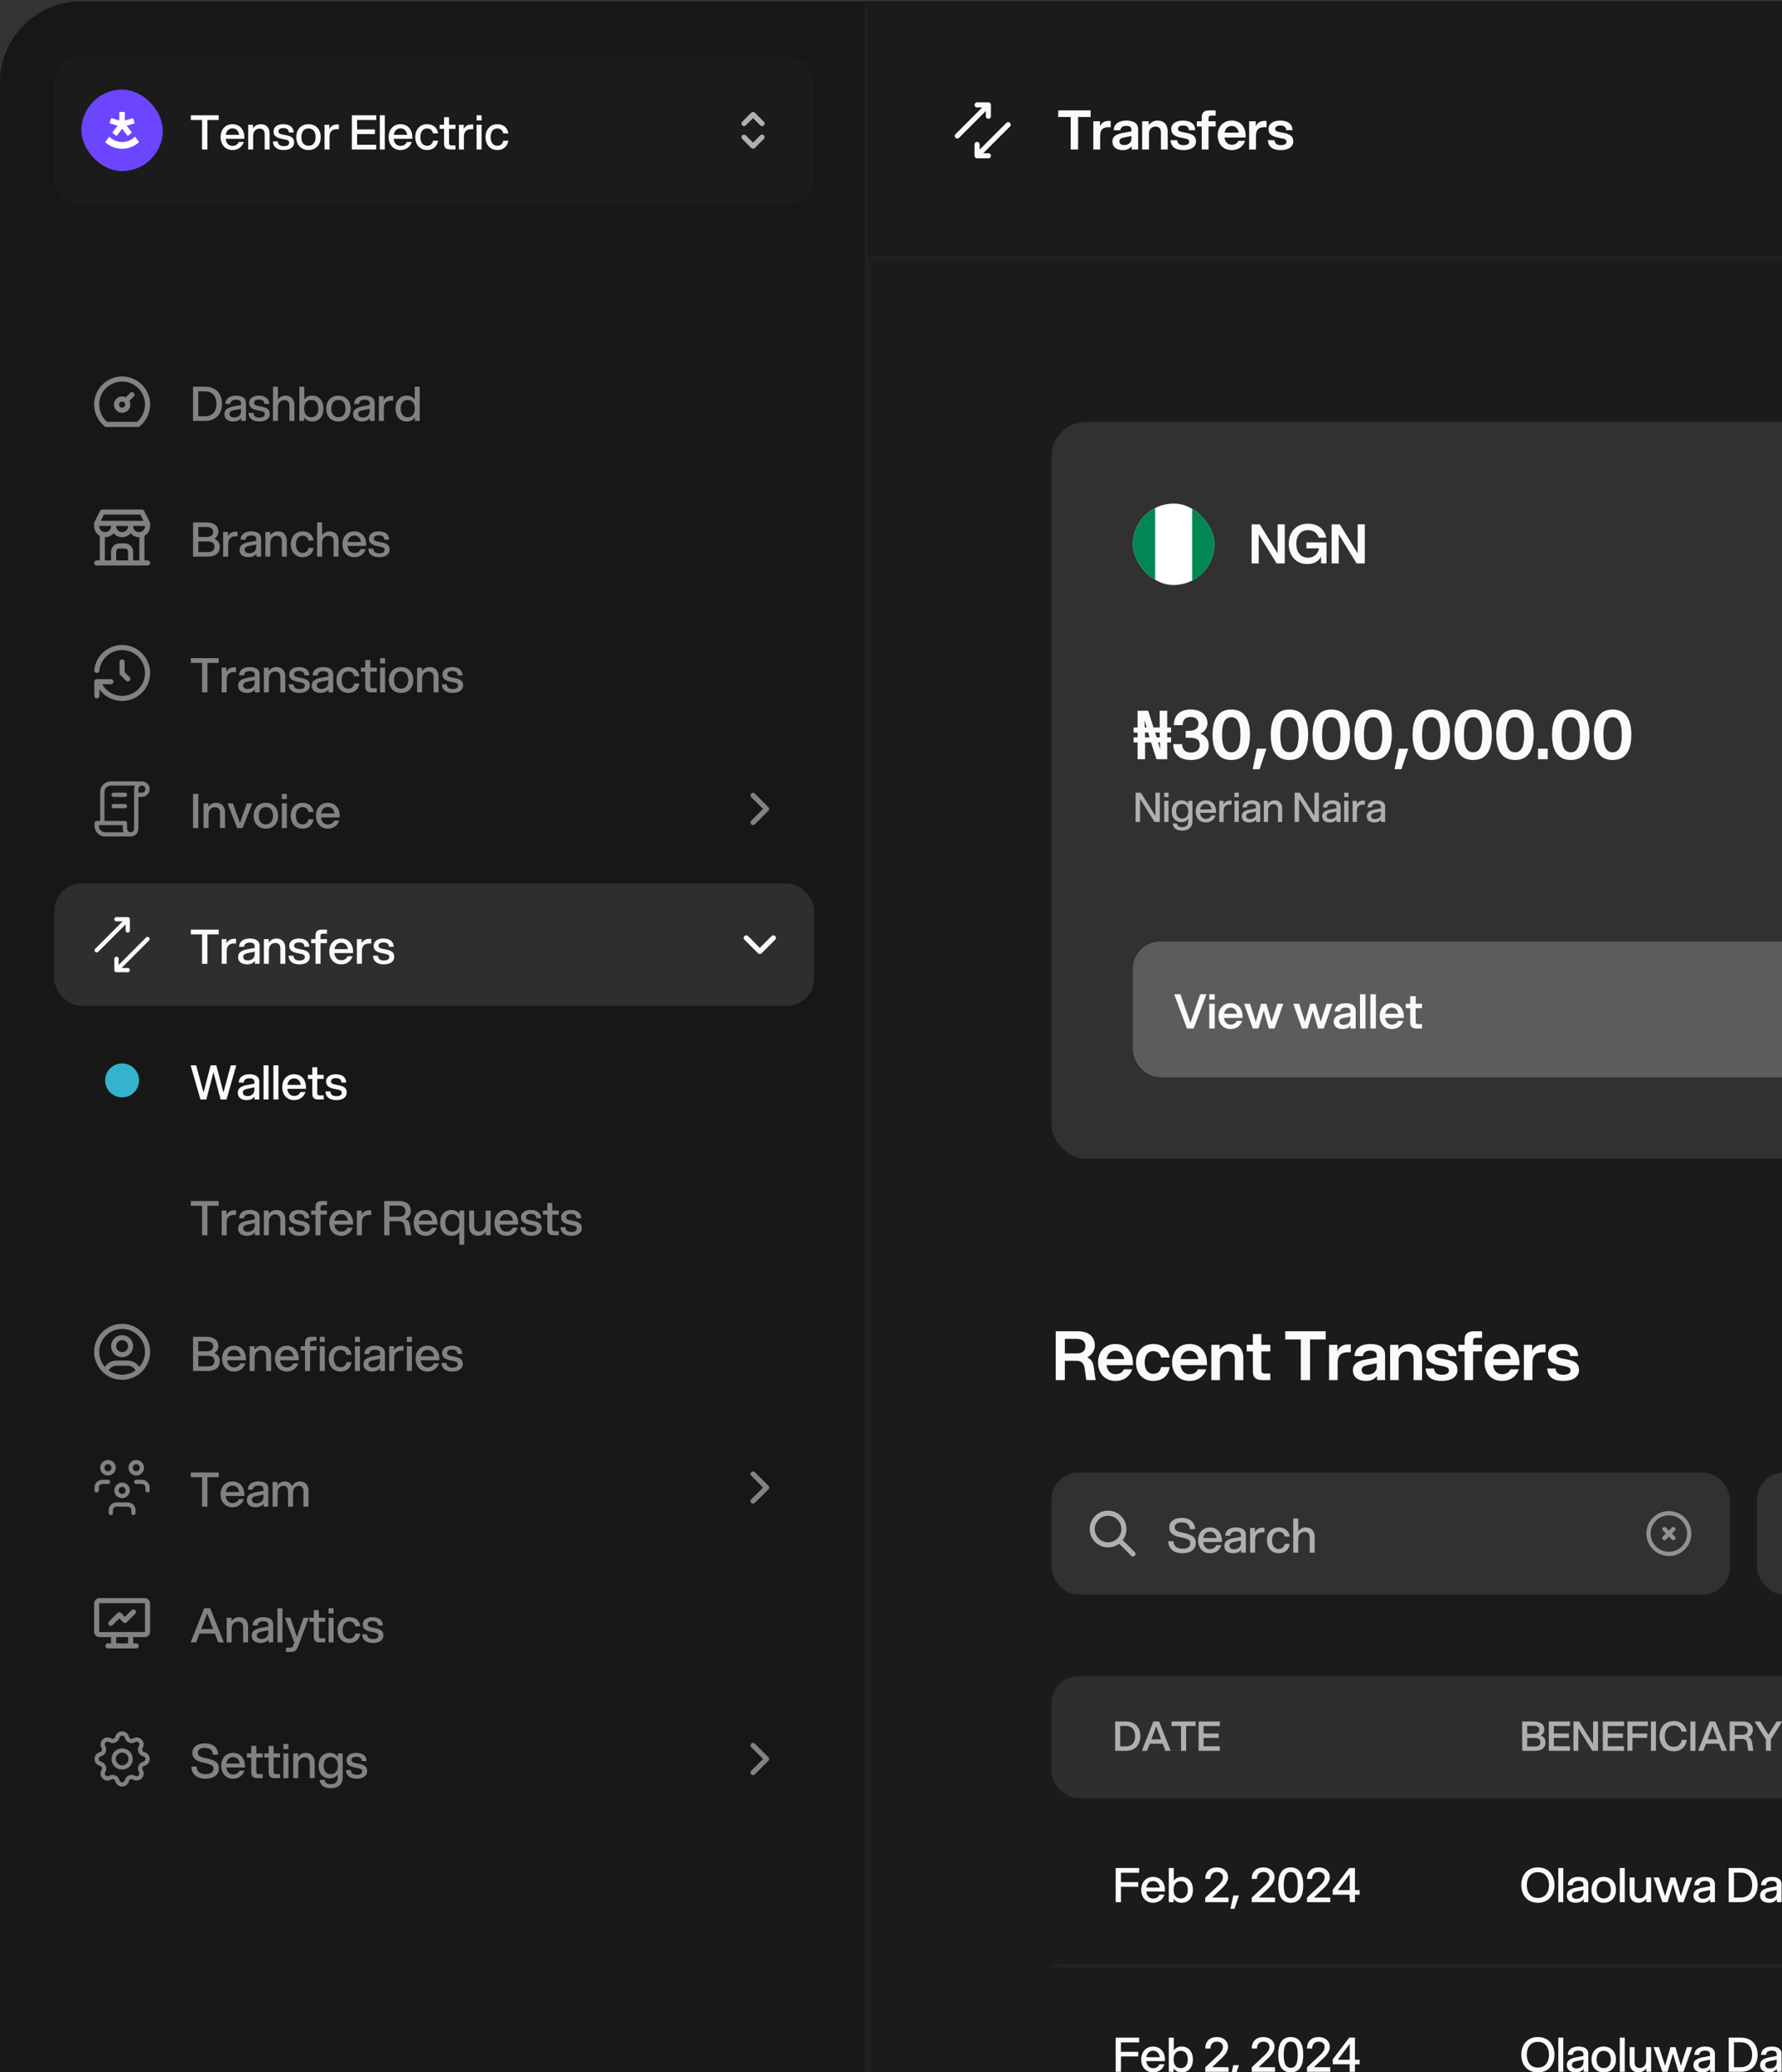 <svg width="326" height="379" viewBox="0 0 326 379" fill="none" xmlns="http://www.w3.org/2000/svg">
<rect x="0" y="0" width="326" height="379" fill="#333333" stroke="none"/>
<g clip-path="url(#clip0_5904_103939)">
<rect y="0.256" width="893.58" height="635.435" rx="14.893" fill="#1B1B1B"/>
<mask id="path-2-inside-1_5904_103939" fill="white">
<path d="M0 0.256H158.859V635.691H0V0.256Z"/>
</mask>
<path d="M0 0.256H158.859V635.691H0V0.256Z" fill="#171717"/>
<path d="M158.239 0.256V635.691H159.48V0.256H158.239Z" fill="#232323" mask="url(#path-2-inside-1_5904_103939)"/>
<rect x="9.929" y="10.185" width="139.001" height="27.304" rx="4.964" fill="#1B1B1B"/>
<rect x="14.894" y="16.391" width="14.893" height="14.893" rx="7.447" fill="#6B46FE"/>
<g clip-path="url(#clip1_5904_103939)">
<path d="M23.181 22.99L24.111 24.22C23.902 24.486 23.637 24.701 23.335 24.852L22.348 23.536L21.345 24.856C21.042 24.707 20.776 24.492 20.566 24.228L21.502 22.99L20.074 22.561C20.105 22.222 20.209 21.894 20.381 21.599L21.836 22.047V20.522C22.167 20.447 22.511 20.447 22.841 20.522V22.047L24.298 21.602C24.469 21.896 24.573 22.224 24.604 22.562L23.181 22.99Z" fill="white"/>
<path d="M24.695 24.992C24.387 25.304 24.02 25.551 23.616 25.72C23.212 25.889 22.779 25.976 22.341 25.977C21.903 25.977 21.47 25.891 21.065 25.724C20.661 25.556 20.294 25.309 19.985 24.999L19.237 25.988C20.08 26.773 21.189 27.21 22.341 27.209C23.493 27.207 24.602 26.768 25.443 25.981L24.695 24.992Z" fill="white"/>
</g>
<path d="M36.966 27.337V21.951H34.907V21.082H40.007V21.951H37.948V27.337H36.966ZM42.531 27.441C41.193 27.441 40.359 26.433 40.359 25.078C40.359 23.723 41.193 22.715 42.531 22.715C43.869 22.715 44.703 23.706 44.703 25.122V25.382H41.289C41.376 26.164 41.801 26.677 42.531 26.677C43.087 26.677 43.504 26.416 43.695 25.956H44.607C44.321 26.85 43.565 27.441 42.531 27.441ZM41.306 24.661H43.756C43.643 23.949 43.217 23.48 42.531 23.48C41.845 23.48 41.419 23.949 41.306 24.661ZM48.42 24.522C48.42 23.94 48.133 23.523 47.473 23.523C47.125 23.523 46.317 23.723 46.317 24.835V27.337H45.405V22.819H46.282V23.454C46.587 23.028 47.056 22.715 47.716 22.715C48.811 22.715 49.323 23.497 49.323 24.427V27.337H48.42V24.522ZM51.919 27.441C50.773 27.441 49.982 26.972 49.921 25.86H50.816C50.886 26.503 51.268 26.729 51.937 26.729C52.528 26.729 52.901 26.512 52.901 26.121C52.901 25.765 52.771 25.608 51.807 25.443C50.408 25.209 50.043 24.757 50.043 24.036C50.043 23.219 50.755 22.715 51.798 22.715C53.023 22.715 53.7 23.288 53.718 24.227H52.84C52.823 23.593 52.363 23.427 51.798 23.427C51.32 23.427 50.938 23.636 50.938 24.01C50.938 24.383 51.155 24.522 52.085 24.678C53.44 24.904 53.813 25.313 53.813 26.069C53.813 26.955 53.014 27.441 51.919 27.441ZM56.434 27.441C55.036 27.441 54.202 26.433 54.202 25.078C54.202 23.723 55.036 22.715 56.434 22.715C57.842 22.715 58.676 23.723 58.676 25.078C58.676 26.433 57.842 27.441 56.434 27.441ZM55.14 25.078C55.14 26.008 55.557 26.659 56.434 26.659C57.321 26.659 57.737 26.008 57.737 25.078C57.737 24.149 57.321 23.497 56.434 23.497C55.557 23.497 55.14 24.149 55.14 25.078ZM59.375 27.337V22.819H60.252V23.601C60.582 22.967 61.095 22.767 61.651 22.767H61.998V23.627H61.625C60.86 23.627 60.287 23.949 60.287 25.035V27.337H59.375ZM64.368 27.337V21.082H68.842V21.951H65.332V23.671H68.582V24.522H65.332V26.468H68.816V27.337H64.368ZM69.484 27.337V21.082H70.397V27.337H69.484ZM73.265 27.441C71.927 27.441 71.093 26.433 71.093 25.078C71.093 23.723 71.927 22.715 73.265 22.715C74.603 22.715 75.437 23.706 75.437 25.122V25.382H72.023C72.11 26.164 72.535 26.677 73.265 26.677C73.821 26.677 74.238 26.416 74.429 25.956H75.341C75.055 26.85 74.299 27.441 73.265 27.441ZM72.04 24.661H74.49C74.377 23.949 73.951 23.48 73.265 23.48C72.579 23.48 72.153 23.949 72.04 24.661ZM78.129 27.441C76.799 27.441 75.965 26.433 75.965 25.078C75.965 23.723 76.799 22.715 78.129 22.715C79.301 22.715 80.005 23.393 80.144 24.392H79.215C79.102 23.836 78.711 23.497 78.129 23.497C77.321 23.497 76.904 24.149 76.904 25.078C76.904 26.008 77.321 26.659 78.129 26.659C78.719 26.659 79.11 26.303 79.215 25.73H80.144C80.005 26.746 79.249 27.441 78.129 27.441ZM81.233 21.429H82.145V22.819H83.327V23.567H82.145V26.147C82.145 26.459 82.276 26.59 82.597 26.59H83.327V27.337H82.389C81.624 27.337 81.233 27.05 81.233 26.251V23.567H80.425V22.819H81.233V21.429ZM83.956 27.337V22.819H84.834V23.601C85.164 22.967 85.676 22.767 86.232 22.767H86.58V23.627H86.206C85.442 23.627 84.868 23.949 84.868 25.035V27.337H83.956ZM87.19 27.337V22.819H88.102V27.337H87.19ZM87.19 22.038V21.082H88.102V22.038H87.19ZM90.98 27.441C89.651 27.441 88.817 26.433 88.817 25.078C88.817 23.723 89.651 22.715 90.98 22.715C92.153 22.715 92.857 23.393 92.996 24.392H92.066C91.953 23.836 91.562 23.497 90.98 23.497C90.172 23.497 89.755 24.149 89.755 25.078C89.755 26.008 90.172 26.659 90.98 26.659C91.571 26.659 91.962 26.303 92.066 25.73H92.996C92.857 26.746 92.101 27.441 90.98 27.441Z" fill="#FAFAFA"/>
<path d="M136.105 22.597L137.76 20.942L139.415 22.597M139.415 25.079L137.76 26.734L136.105 25.079" stroke="#AFAFAF" stroke-width="0.931" stroke-linecap="round" stroke-linejoin="round"/>
<path d="M23.09 73.248L24.15 72.188M21.306 73.997C21.306 74.272 21.415 74.535 21.609 74.729C21.803 74.923 22.066 75.032 22.34 75.032C22.614 75.032 22.878 74.923 23.071 74.729C23.265 74.535 23.374 74.272 23.374 73.997C23.374 73.723 23.265 73.46 23.071 73.266C22.878 73.072 22.614 72.963 22.34 72.963C22.066 72.963 21.803 73.072 21.609 73.266C21.415 73.46 21.306 73.723 21.306 73.997ZM19.444 77.617C18.688 77.016 18.138 76.195 17.869 75.268C17.601 74.34 17.628 73.352 17.946 72.44C18.264 71.529 18.858 70.738 19.645 70.179C20.433 69.62 21.374 69.32 22.34 69.32C23.306 69.32 24.247 69.62 25.035 70.179C25.822 70.738 26.416 71.529 26.734 72.44C27.052 73.352 27.079 74.34 26.811 75.268C26.542 76.195 25.992 77.016 25.236 77.617H19.444Z" stroke="#828282" stroke-width="0.931" stroke-linecap="round" stroke-linejoin="round"/>
<path d="M35.316 76.981V70.725H37.496C39.607 70.725 40.606 72.107 40.606 73.853C40.606 75.599 39.607 76.981 37.496 76.981H35.316ZM36.28 76.129H37.496C38.973 76.129 39.599 75.13 39.599 73.853C39.599 72.576 38.973 71.577 37.496 71.577H36.28V76.129ZM44.129 76.981V76.451C43.738 76.928 43.243 77.085 42.696 77.085C41.697 77.085 41.054 76.607 41.054 75.738C41.054 74.939 41.644 74.531 42.73 74.331L44.094 74.079V73.783C44.094 73.306 43.799 73.106 43.191 73.106C42.67 73.106 42.166 73.288 42.14 73.879H41.236C41.262 72.793 42.166 72.359 43.191 72.359C44.407 72.359 44.989 72.871 44.989 73.688V76.981H44.129ZM41.992 75.712C41.992 76.094 42.253 76.355 42.835 76.355C43.452 76.355 44.094 76.016 44.094 75.208V74.756L42.887 75.008C42.339 75.121 41.992 75.252 41.992 75.712ZM47.455 77.085C46.309 77.085 45.518 76.616 45.457 75.504H46.352C46.422 76.147 46.804 76.372 47.473 76.372C48.063 76.372 48.437 76.155 48.437 75.764C48.437 75.408 48.307 75.252 47.342 75.087C45.944 74.852 45.579 74.4 45.579 73.679C45.579 72.863 46.291 72.359 47.334 72.359C48.559 72.359 49.236 72.932 49.254 73.87H48.376C48.359 73.236 47.898 73.071 47.334 73.071C46.856 73.071 46.474 73.28 46.474 73.653C46.474 74.027 46.691 74.166 47.62 74.322C48.976 74.548 49.349 74.956 49.349 75.712C49.349 76.598 48.55 77.085 47.455 77.085ZM49.937 76.981V70.725H50.849V73.054C51.154 72.654 51.614 72.359 52.248 72.359C53.343 72.359 53.855 73.141 53.855 74.07V76.981H52.952V74.166C52.952 73.584 52.665 73.167 52.005 73.167C51.657 73.167 50.849 73.366 50.849 74.478V76.981H49.937ZM54.766 76.981V70.725H55.678V73.062C55.991 72.619 56.469 72.359 57.121 72.359C58.45 72.359 59.18 73.366 59.18 74.722C59.18 76.077 58.45 77.085 57.121 77.085C56.452 77.085 55.956 76.798 55.644 76.338V76.981H54.766ZM55.652 74.722C55.652 75.651 56.069 76.303 56.947 76.303C57.824 76.303 58.241 75.651 58.241 74.722C58.241 73.792 57.824 73.141 56.947 73.141C56.069 73.141 55.652 73.792 55.652 74.722ZM61.908 77.085C60.51 77.085 59.675 76.077 59.675 74.722C59.675 73.366 60.51 72.359 61.908 72.359C63.316 72.359 64.15 73.366 64.15 74.722C64.15 76.077 63.316 77.085 61.908 77.085ZM60.614 74.722C60.614 75.651 61.031 76.303 61.908 76.303C62.794 76.303 63.211 75.651 63.211 74.722C63.211 73.792 62.794 73.141 61.908 73.141C61.031 73.141 60.614 73.792 60.614 74.722ZM67.672 76.981V76.451C67.281 76.928 66.786 77.085 66.239 77.085C65.24 77.085 64.597 76.607 64.597 75.738C64.597 74.939 65.188 74.531 66.273 74.331L67.637 74.079V73.783C67.637 73.306 67.342 73.106 66.734 73.106C66.213 73.106 65.709 73.288 65.683 73.879H64.779C64.805 72.793 65.709 72.359 66.734 72.359C67.95 72.359 68.532 72.871 68.532 73.688V76.981H67.672ZM65.535 75.712C65.535 76.094 65.796 76.355 66.378 76.355C66.995 76.355 67.637 76.016 67.637 75.208V74.756L66.43 75.008C65.882 75.121 65.535 75.252 65.535 75.712ZM69.313 76.981V72.463H70.19V73.245C70.52 72.611 71.033 72.411 71.589 72.411H71.937V73.271H71.563C70.799 73.271 70.225 73.592 70.225 74.678V76.981H69.313ZM76.777 76.981H75.9V76.338C75.587 76.798 75.092 77.085 74.423 77.085C73.094 77.085 72.364 76.077 72.364 74.722C72.364 73.366 73.094 72.359 74.423 72.359C75.075 72.359 75.552 72.619 75.865 73.062V70.725H76.777V76.981ZM73.302 74.722C73.302 75.651 73.719 76.303 74.597 76.303C75.474 76.303 75.891 75.651 75.891 74.722C75.891 73.792 75.474 73.141 74.597 73.141C73.719 73.141 73.302 73.792 73.302 74.722Z" fill="#828282"/>
<path d="M17.686 102.956H26.994M17.686 95.716V96.234C17.686 96.645 17.849 97.04 18.14 97.331C18.431 97.621 18.826 97.785 19.237 97.785C19.649 97.785 20.043 97.621 20.334 97.331C20.625 97.04 20.789 96.645 20.789 96.234M17.686 95.716H26.994M17.686 95.716L18.72 93.648H25.96L26.994 95.716M20.789 96.234V95.716M20.789 96.234C20.789 96.645 20.952 97.04 21.243 97.331C21.534 97.621 21.929 97.785 22.34 97.785C22.752 97.785 23.146 97.621 23.437 97.331C23.728 97.04 23.892 96.645 23.892 96.234M23.892 96.234V95.716M23.892 96.234C23.892 96.645 24.055 97.04 24.346 97.331C24.637 97.621 25.031 97.785 25.443 97.785C25.854 97.785 26.249 97.621 26.54 97.331C26.831 97.04 26.994 96.645 26.994 96.234V95.716M18.72 102.956V97.707M25.96 102.956V97.707M20.789 102.956V100.888C20.789 100.613 20.898 100.35 21.092 100.156C21.286 99.962 21.549 99.853 21.823 99.853H22.857C23.131 99.853 23.395 99.962 23.588 100.156C23.782 100.35 23.892 100.613 23.892 100.888V102.956" stroke="#828282" stroke-width="0.931" stroke-linecap="round" stroke-linejoin="round"/>
<path d="M35.316 101.802V95.547H37.731C39.234 95.547 39.946 96.26 39.946 97.233C39.946 97.797 39.703 98.249 39.199 98.527C39.877 98.796 40.207 99.335 40.207 100.013C40.207 101.081 39.494 101.802 37.991 101.802H35.316ZM36.28 100.968H38C38.852 100.968 39.234 100.612 39.234 99.995C39.234 99.378 38.852 99.022 38 99.022H36.28V100.968ZM36.28 98.206H37.774C38.626 98.206 38.999 97.849 38.999 97.293C38.999 96.737 38.626 96.381 37.774 96.381H36.28V98.206ZM40.831 101.802V97.285H41.708V98.067C42.038 97.432 42.551 97.233 43.107 97.233H43.454V98.093H43.081C42.316 98.093 41.743 98.414 41.743 99.5V101.802H40.831ZM46.905 101.802V101.272C46.514 101.75 46.019 101.906 45.472 101.906C44.472 101.906 43.83 101.429 43.83 100.56C43.83 99.761 44.42 99.352 45.506 99.153L46.87 98.901V98.605C46.87 98.127 46.575 97.928 45.967 97.928C45.446 97.928 44.942 98.11 44.916 98.701H44.012C44.038 97.615 44.942 97.18 45.967 97.18C47.183 97.18 47.765 97.693 47.765 98.51V101.802H46.905ZM44.768 100.534C44.768 100.916 45.029 101.177 45.611 101.177C46.227 101.177 46.87 100.838 46.87 100.03V99.578L45.663 99.83C45.115 99.943 44.768 100.073 44.768 100.534ZM51.56 98.987C51.56 98.405 51.274 97.988 50.614 97.988C50.266 97.988 49.458 98.188 49.458 99.3V101.802H48.546V97.285H49.423V97.919C49.727 97.493 50.197 97.18 50.857 97.18C51.951 97.18 52.464 97.962 52.464 98.892V101.802H51.56V98.987ZM55.364 101.906C54.035 101.906 53.201 100.899 53.201 99.543C53.201 98.188 54.035 97.18 55.364 97.18C56.537 97.18 57.241 97.858 57.38 98.857H56.45C56.337 98.301 55.946 97.962 55.364 97.962C54.556 97.962 54.139 98.614 54.139 99.543C54.139 100.473 54.556 101.125 55.364 101.125C55.955 101.125 56.346 100.768 56.45 100.195H57.38C57.241 101.211 56.485 101.906 55.364 101.906ZM58.017 101.802V95.547H58.929V97.876C59.234 97.476 59.694 97.18 60.328 97.18C61.423 97.18 61.935 97.962 61.935 98.892V101.802H61.032V98.987C61.032 98.405 60.745 97.988 60.085 97.988C59.737 97.988 58.929 98.188 58.929 99.3V101.802H58.017ZM64.819 101.906C63.481 101.906 62.647 100.899 62.647 99.543C62.647 98.188 63.481 97.18 64.819 97.18C66.156 97.18 66.99 98.171 66.99 99.587V99.847H63.576C63.663 100.629 64.089 101.142 64.819 101.142C65.374 101.142 65.791 100.881 65.983 100.421H66.895C66.608 101.316 65.852 101.906 64.819 101.906ZM63.594 99.126H66.043C65.93 98.414 65.505 97.945 64.819 97.945C64.132 97.945 63.706 98.414 63.594 99.126ZM69.378 101.906C68.231 101.906 67.441 101.437 67.38 100.325H68.275C68.344 100.968 68.726 101.194 69.395 101.194C69.986 101.194 70.36 100.977 70.36 100.586C70.36 100.23 70.229 100.073 69.265 99.908C67.866 99.674 67.501 99.222 67.501 98.501C67.501 97.684 68.214 97.18 69.256 97.18C70.481 97.18 71.159 97.754 71.176 98.692H70.299C70.281 98.058 69.821 97.893 69.256 97.893C68.778 97.893 68.396 98.101 68.396 98.475C68.396 98.849 68.613 98.987 69.543 99.144C70.898 99.37 71.272 99.778 71.272 100.534C71.272 101.42 70.472 101.906 69.378 101.906Z" fill="#828282"/>
<path d="M22.34 121.055V123.124L23.374 124.158M17.712 122.607C17.828 121.469 18.358 120.414 19.203 119.643C20.047 118.871 21.145 118.438 22.289 118.425C23.432 118.412 24.541 118.82 25.402 119.572C26.264 120.324 26.818 121.366 26.96 122.501C27.102 123.636 26.821 124.783 26.171 125.724C25.521 126.665 24.547 127.333 23.436 127.602C22.325 127.871 21.153 127.721 20.145 127.181C19.137 126.641 18.363 125.749 17.971 124.675M17.712 127.261V124.675H20.297" stroke="#828282" stroke-width="0.931" stroke-linecap="round" stroke-linejoin="round"/>
<path d="M36.966 126.624V121.238H34.907V120.369H40.007V121.238H37.948V126.624H36.966ZM40.559 126.624V122.106H41.437V122.888C41.767 122.254 42.279 122.054 42.835 122.054H43.183V122.914H42.809C42.045 122.914 41.471 123.236 41.471 124.322V126.624H40.559ZM46.634 126.624V126.094C46.243 126.572 45.747 126.728 45.2 126.728C44.201 126.728 43.558 126.25 43.558 125.382C43.558 124.582 44.149 124.174 45.235 123.974L46.599 123.722V123.427C46.599 122.949 46.303 122.749 45.695 122.749C45.174 122.749 44.67 122.932 44.644 123.523H43.741C43.767 122.437 44.67 122.002 45.695 122.002C46.912 122.002 47.494 122.515 47.494 123.331V126.624H46.634ZM44.496 125.356C44.496 125.738 44.757 125.999 45.339 125.999C45.956 125.999 46.599 125.66 46.599 124.852V124.4L45.391 124.652C44.844 124.765 44.496 124.895 44.496 125.356ZM51.289 123.809C51.289 123.227 51.002 122.81 50.342 122.81C49.995 122.81 49.187 123.01 49.187 124.122V126.624H48.274V122.106H49.152V122.741C49.456 122.315 49.925 122.002 50.585 122.002C51.68 122.002 52.193 122.784 52.193 123.714V126.624H51.289V123.809ZM54.789 126.728C53.642 126.728 52.852 126.259 52.791 125.147H53.685C53.755 125.79 54.137 126.016 54.806 126.016C55.397 126.016 55.77 125.799 55.77 125.408C55.77 125.052 55.64 124.895 54.676 124.73C53.277 124.496 52.912 124.044 52.912 123.323C52.912 122.506 53.625 122.002 54.667 122.002C55.892 122.002 56.57 122.576 56.587 123.514H55.71C55.692 122.88 55.232 122.715 54.667 122.715C54.189 122.715 53.807 122.923 53.807 123.297C53.807 123.67 54.024 123.809 54.954 123.966C56.309 124.191 56.683 124.6 56.683 125.356C56.683 126.242 55.883 126.728 54.789 126.728ZM60.094 126.624V126.094C59.703 126.572 59.208 126.728 58.661 126.728C57.662 126.728 57.019 126.25 57.019 125.382C57.019 124.582 57.61 124.174 58.696 123.974L60.059 123.722V123.427C60.059 122.949 59.764 122.749 59.156 122.749C58.635 122.749 58.131 122.932 58.105 123.523H57.201C57.227 122.437 58.131 122.002 59.156 122.002C60.372 122.002 60.954 122.515 60.954 123.331V126.624H60.094ZM57.957 125.356C57.957 125.738 58.218 125.999 58.8 125.999C59.417 125.999 60.059 125.66 60.059 124.852V124.4L58.852 124.652C58.305 124.765 57.957 124.895 57.957 125.356ZM63.724 126.728C62.395 126.728 61.561 125.721 61.561 124.365C61.561 123.01 62.395 122.002 63.724 122.002C64.897 122.002 65.601 122.68 65.74 123.679H64.81C64.698 123.123 64.306 122.784 63.724 122.784C62.916 122.784 62.499 123.436 62.499 124.365C62.499 125.295 62.916 125.946 63.724 125.946C64.315 125.946 64.706 125.59 64.81 125.017H65.74C65.601 126.033 64.845 126.728 63.724 126.728ZM66.829 120.716H67.741V122.106H68.923V122.854H67.741V125.434C67.741 125.747 67.872 125.877 68.193 125.877H68.923V126.624H67.985C67.22 126.624 66.829 126.337 66.829 125.538V122.854H66.021V122.106H66.829V120.716ZM69.535 126.624V122.106H70.447V126.624H69.535ZM69.535 121.325V120.369H70.447V121.325H69.535ZM73.368 126.728C71.97 126.728 71.136 125.721 71.136 124.365C71.136 123.01 71.97 122.002 73.368 122.002C74.776 122.002 75.61 123.01 75.61 124.365C75.61 125.721 74.776 126.728 73.368 126.728ZM72.074 124.365C72.074 125.295 72.491 125.946 73.368 125.946C74.254 125.946 74.671 125.295 74.671 124.365C74.671 123.436 74.254 122.784 73.368 122.784C72.491 122.784 72.074 123.436 72.074 124.365ZM79.323 123.809C79.323 123.227 79.037 122.81 78.376 122.81C78.029 122.81 77.221 123.01 77.221 124.122V126.624H76.309V122.106H77.186V122.741C77.49 122.315 77.959 122.002 78.62 122.002C79.714 122.002 80.227 122.784 80.227 123.714V126.624H79.323V123.809ZM82.823 126.728C81.677 126.728 80.886 126.259 80.825 125.147H81.72C81.789 125.79 82.172 126.016 82.841 126.016C83.431 126.016 83.805 125.799 83.805 125.408C83.805 125.052 83.675 124.895 82.71 124.73C81.312 124.496 80.947 124.044 80.947 123.323C80.947 122.506 81.659 122.002 82.702 122.002C83.927 122.002 84.604 122.576 84.622 123.514H83.744C83.727 122.88 83.266 122.715 82.702 122.715C82.224 122.715 81.842 122.923 81.842 123.297C81.842 123.67 82.059 123.809 82.988 123.966C84.344 124.191 84.717 124.6 84.717 125.356C84.717 126.242 83.918 126.728 82.823 126.728Z" fill="#828282"/>
<path d="M23.892 152.599H19.237C18.826 152.599 18.431 152.436 18.14 152.145C17.849 151.854 17.686 151.459 17.686 151.048V150.531H22.857V151.565C22.857 151.839 22.966 152.102 23.16 152.296C23.354 152.49 23.617 152.599 23.892 152.599ZM23.892 152.599C24.166 152.599 24.429 152.49 24.623 152.296C24.817 152.102 24.926 151.839 24.926 151.565V144.325C24.926 144.121 24.986 143.921 25.1 143.751C25.214 143.581 25.375 143.448 25.564 143.37C25.753 143.291 25.961 143.271 26.162 143.311C26.362 143.351 26.547 143.449 26.691 143.594C26.836 143.739 26.934 143.923 26.974 144.123C27.014 144.324 26.994 144.532 26.915 144.721C26.837 144.91 26.705 145.072 26.535 145.185C26.364 145.299 26.165 145.359 25.96 145.359H24.926M25.96 143.291H20.272C19.86 143.291 19.466 143.454 19.175 143.745C18.884 144.036 18.72 144.431 18.72 144.842V150.531M20.789 145.359H22.857M20.789 147.428H22.857" stroke="#828282" stroke-width="0.776" stroke-linecap="round" stroke-linejoin="round"/>
<path d="M35.316 151.445V145.19H36.28V151.445H35.316ZM40.256 148.631C40.256 148.048 39.97 147.631 39.309 147.631C38.962 147.631 38.154 147.831 38.154 148.943V151.445H37.242V146.928H38.119V147.562C38.423 147.136 38.892 146.824 39.553 146.824C40.647 146.824 41.16 147.605 41.16 148.535V151.445H40.256V148.631ZM43.391 151.445L41.628 146.928H42.609L43.895 150.524L45.164 146.928H46.145L44.382 151.445H43.391ZM48.636 151.55C47.237 151.55 46.403 150.542 46.403 149.187C46.403 147.831 47.237 146.824 48.636 146.824C50.043 146.824 50.877 147.831 50.877 149.187C50.877 150.542 50.043 151.55 48.636 151.55ZM47.342 149.187C47.342 150.116 47.758 150.768 48.636 150.768C49.522 150.768 49.939 150.116 49.939 149.187C49.939 148.257 49.522 147.605 48.636 147.605C47.758 147.605 47.342 148.257 47.342 149.187ZM51.559 151.445V146.928H52.471V151.445H51.559ZM51.559 146.146V145.19H52.471V146.146H51.559ZM55.349 151.55C54.02 151.55 53.186 150.542 53.186 149.187C53.186 147.831 54.02 146.824 55.349 146.824C56.522 146.824 57.226 147.501 57.365 148.5H56.435C56.322 147.944 55.931 147.605 55.349 147.605C54.541 147.605 54.124 148.257 54.124 149.187C54.124 150.116 54.541 150.768 55.349 150.768C55.94 150.768 56.331 150.411 56.435 149.838H57.365C57.226 150.855 56.47 151.55 55.349 151.55ZM59.974 151.55C58.636 151.55 57.802 150.542 57.802 149.187C57.802 147.831 58.636 146.824 59.974 146.824C61.312 146.824 62.146 147.814 62.146 149.23V149.491H58.732C58.819 150.272 59.244 150.785 59.974 150.785C60.53 150.785 60.947 150.524 61.138 150.064H62.05C61.764 150.959 61.008 151.55 59.974 151.55ZM58.749 148.77H61.199C61.086 148.057 60.66 147.588 59.974 147.588C59.288 147.588 58.862 148.057 58.749 148.77Z" fill="#828282"/>
<path d="M137.761 150.428L140.243 147.946L137.761 145.463" stroke="#828282" stroke-width="0.931" stroke-linecap="round" stroke-linejoin="round"/>
<rect x="9.929" y="161.597" width="139.001" height="22.34" rx="4.964" fill="#2E2E2E"/>
<path d="M17.686 173.801L23.374 168.113M23.374 168.113H21.306M23.374 168.113V170.181M21.306 175.352V177.421M21.306 177.421H23.374M21.306 177.421L26.994 171.733" stroke="#FAFAFA" stroke-width="0.776" stroke-linecap="round" stroke-linejoin="round"/>
<path d="M36.966 176.267V170.881H34.907V170.012H40.007V170.881H37.948V176.267H36.966ZM40.559 176.267V171.75H41.437V172.531C41.767 171.897 42.279 171.697 42.835 171.697H43.183V172.557H42.809C42.045 172.557 41.471 172.879 41.471 173.965V176.267H40.559ZM46.634 176.267V175.737C46.243 176.215 45.747 176.371 45.2 176.371C44.201 176.371 43.558 175.894 43.558 175.025C43.558 174.226 44.149 173.817 45.235 173.617L46.599 173.365V173.07C46.599 172.592 46.303 172.392 45.695 172.392C45.174 172.392 44.67 172.575 44.644 173.166H43.741C43.767 172.08 44.67 171.645 45.695 171.645C46.912 171.645 47.494 172.158 47.494 172.974V176.267H46.634ZM44.496 174.999C44.496 175.381 44.757 175.642 45.339 175.642C45.956 175.642 46.599 175.303 46.599 174.495V174.043L45.391 174.295C44.844 174.408 44.496 174.538 44.496 174.999ZM51.289 173.452C51.289 172.87 51.002 172.453 50.342 172.453C49.995 172.453 49.187 172.653 49.187 173.765V176.267H48.274V171.75H49.152V172.384C49.456 171.958 49.925 171.645 50.585 171.645C51.68 171.645 52.193 172.427 52.193 173.357V176.267H51.289V173.452ZM54.789 176.371C53.642 176.371 52.852 175.902 52.791 174.79H53.685C53.755 175.433 54.137 175.659 54.806 175.659C55.397 175.659 55.77 175.442 55.77 175.051C55.77 174.695 55.64 174.538 54.676 174.373C53.277 174.139 52.912 173.687 52.912 172.966C52.912 172.149 53.625 171.645 54.667 171.645C55.892 171.645 56.57 172.219 56.587 173.157H55.71C55.692 172.523 55.232 172.358 54.667 172.358C54.189 172.358 53.807 172.566 53.807 172.94C53.807 173.313 54.024 173.452 54.954 173.609C56.309 173.835 56.683 174.243 56.683 174.999C56.683 175.885 55.883 176.371 54.789 176.371ZM57.722 171.098C57.722 170.299 58.114 170.012 58.878 170.012H59.816V170.759H59.087C58.765 170.759 58.635 170.889 58.635 171.202V171.75H59.816V172.497H58.635V176.267H57.722V172.497H56.915V171.75H57.722V171.098ZM62.417 176.371C61.08 176.371 60.246 175.364 60.246 174.008C60.246 172.653 61.08 171.645 62.417 171.645C63.755 171.645 64.589 172.636 64.589 174.052V174.312H61.175C61.262 175.094 61.688 175.607 62.417 175.607C62.974 175.607 63.391 175.346 63.582 174.886H64.494C64.207 175.781 63.451 176.371 62.417 176.371ZM61.193 173.591H63.642C63.53 172.879 63.104 172.41 62.417 172.41C61.731 172.41 61.306 172.879 61.193 173.591ZM65.291 176.267V171.75H66.169V172.531C66.499 171.897 67.012 171.697 67.568 171.697H67.915V172.557H67.542C66.777 172.557 66.204 172.879 66.204 173.965V176.267H65.291ZM70.228 176.371C69.081 176.371 68.291 175.902 68.23 174.79H69.125C69.194 175.433 69.576 175.659 70.245 175.659C70.836 175.659 71.21 175.442 71.21 175.051C71.21 174.695 71.079 174.538 70.115 174.373C68.716 174.139 68.351 173.687 68.351 172.966C68.351 172.149 69.064 171.645 70.106 171.645C71.331 171.645 72.009 172.219 72.026 173.157H71.149C71.132 172.523 70.671 172.358 70.106 172.358C69.629 172.358 69.246 172.566 69.246 172.94C69.246 173.313 69.463 173.452 70.393 173.609C71.748 173.835 72.122 174.243 72.122 174.999C72.122 175.885 71.323 176.371 70.228 176.371Z" fill="#FAFAFA"/>
<path d="M136.52 171.526L139.002 174.008L141.484 171.526" stroke="#FAFAFA" stroke-width="0.931" stroke-linecap="round" stroke-linejoin="round"/>
<circle cx="22.34" cy="197.589" r="3.103" fill="#33B4CC"/>
<path d="M40.355 201.089L39.051 196.085L37.748 201.089H36.671L34.873 194.834H35.889L37.236 199.812L38.539 194.834H39.573L40.876 199.812L42.222 194.834H43.23L41.44 201.089H40.355ZM46.572 201.089V200.559C46.181 201.037 45.686 201.193 45.139 201.193C44.14 201.193 43.497 200.715 43.497 199.847C43.497 199.047 44.088 198.639 45.174 198.439L46.538 198.187V197.892C46.538 197.414 46.242 197.214 45.634 197.214C45.113 197.214 44.609 197.397 44.583 197.987H43.679C43.706 196.901 44.609 196.467 45.634 196.467C46.85 196.467 47.432 196.98 47.432 197.796V201.089H46.572ZM44.435 199.82C44.435 200.203 44.696 200.463 45.278 200.463C45.895 200.463 46.538 200.125 46.538 199.317V198.865L45.33 199.117C44.783 199.23 44.435 199.36 44.435 199.82ZM48.213 201.089V194.834H49.126V201.089H48.213ZM50.022 201.089V194.834H50.934V201.089H50.022ZM53.803 201.193C52.465 201.193 51.631 200.185 51.631 198.83C51.631 197.475 52.465 196.467 53.803 196.467C55.141 196.467 55.975 197.457 55.975 198.874V199.134H52.561C52.648 199.916 53.073 200.429 53.803 200.429C54.359 200.429 54.776 200.168 54.967 199.708H55.879C55.593 200.602 54.837 201.193 53.803 201.193ZM52.578 198.413H55.028C54.915 197.701 54.489 197.232 53.803 197.232C53.117 197.232 52.691 197.701 52.578 198.413ZM57.129 195.181H58.041V196.571H59.222V197.318H58.041V199.899C58.041 200.211 58.171 200.342 58.493 200.342H59.222V201.089H58.284C57.52 201.089 57.129 200.802 57.129 200.003V197.318H56.321V196.571H57.129V195.181ZM61.537 201.193C60.39 201.193 59.6 200.724 59.539 199.612H60.434C60.503 200.255 60.885 200.481 61.554 200.481C62.145 200.481 62.519 200.264 62.519 199.873C62.519 199.516 62.388 199.36 61.424 199.195C60.025 198.96 59.66 198.509 59.66 197.788C59.66 196.971 60.373 196.467 61.415 196.467C62.64 196.467 63.318 197.04 63.335 197.979H62.458C62.441 197.345 61.98 197.179 61.415 197.179C60.938 197.179 60.555 197.388 60.555 197.762C60.555 198.135 60.773 198.274 61.702 198.43C63.057 198.656 63.431 199.065 63.431 199.82C63.431 200.707 62.632 201.193 61.537 201.193Z" fill="#FAFAFA"/>
<path d="M36.966 225.91V220.524H34.907V219.655H40.007V220.524H37.948V225.91H36.966ZM40.559 225.91V221.393H41.437V222.174C41.767 221.54 42.279 221.34 42.835 221.34H43.183V222.201H42.809C42.045 222.201 41.471 222.522 41.471 223.608V225.91H40.559ZM46.634 225.91V225.38C46.243 225.858 45.747 226.014 45.2 226.014C44.201 226.014 43.558 225.537 43.558 224.668C43.558 223.869 44.149 223.46 45.235 223.26L46.599 223.009V222.713C46.599 222.235 46.303 222.035 45.695 222.035C45.174 222.035 44.67 222.218 44.644 222.809H43.741C43.767 221.723 44.67 221.288 45.695 221.288C46.912 221.288 47.494 221.801 47.494 222.618V225.91H46.634ZM44.496 224.642C44.496 225.024 44.757 225.285 45.339 225.285C45.956 225.285 46.599 224.946 46.599 224.138V223.686L45.391 223.938C44.844 224.051 44.496 224.181 44.496 224.642ZM51.289 223.095C51.289 222.513 51.002 222.096 50.342 222.096C49.995 222.096 49.187 222.296 49.187 223.408V225.91H48.274V221.393H49.152V222.027C49.456 221.601 49.925 221.288 50.585 221.288C51.68 221.288 52.193 222.07 52.193 223V225.91H51.289V223.095ZM54.789 226.014C53.642 226.014 52.852 225.545 52.791 224.433H53.685C53.755 225.076 54.137 225.302 54.806 225.302C55.397 225.302 55.77 225.085 55.77 224.694C55.77 224.338 55.64 224.181 54.676 224.016C53.277 223.782 52.912 223.33 52.912 222.609C52.912 221.792 53.625 221.288 54.667 221.288C55.892 221.288 56.57 221.862 56.587 222.8H55.71C55.692 222.166 55.232 222.001 54.667 222.001C54.189 222.001 53.807 222.209 53.807 222.583C53.807 222.956 54.024 223.095 54.954 223.252C56.309 223.478 56.683 223.886 56.683 224.642C56.683 225.528 55.883 226.014 54.789 226.014ZM57.722 220.741C57.722 219.942 58.114 219.655 58.878 219.655H59.816V220.402H59.087C58.765 220.402 58.635 220.533 58.635 220.845V221.393H59.816V222.14H58.635V225.91H57.722V222.14H56.915V221.393H57.722V220.741ZM62.417 226.014C61.08 226.014 60.246 225.007 60.246 223.651C60.246 222.296 61.08 221.288 62.417 221.288C63.755 221.288 64.589 222.279 64.589 223.695V223.955H61.175C61.262 224.737 61.688 225.25 62.417 225.25C62.974 225.25 63.391 224.989 63.582 224.529H64.494C64.207 225.424 63.451 226.014 62.417 226.014ZM61.193 223.234H63.642C63.53 222.522 63.104 222.053 62.417 222.053C61.731 222.053 61.306 222.522 61.193 223.234ZM65.291 225.91V221.393H66.169V222.174C66.499 221.54 67.012 221.34 67.568 221.34H67.915V222.201H67.542C66.777 222.201 66.204 222.522 66.204 223.608V225.91H65.291ZM70.285 225.91V219.655H72.969C74.472 219.655 75.159 220.376 75.159 221.471C75.159 222.07 74.829 222.618 74.186 222.956C74.663 223.156 74.898 223.538 74.976 224.042L75.254 225.91H74.264L74.038 224.338C73.942 223.625 73.604 223.339 72.917 223.339H71.249V225.91H70.285ZM71.249 222.522H72.9C73.769 222.522 74.16 222.14 74.16 221.506C74.16 220.871 73.769 220.489 72.9 220.489H71.249V222.522ZM77.848 226.014C76.51 226.014 75.676 225.007 75.676 223.651C75.676 222.296 76.51 221.288 77.848 221.288C79.186 221.288 80.02 222.279 80.02 223.695V223.955H76.606C76.693 224.737 77.118 225.25 77.848 225.25C78.404 225.25 78.821 224.989 79.012 224.529H79.924C79.638 225.424 78.882 226.014 77.848 226.014ZM76.623 223.234H79.073C78.96 222.522 78.534 222.053 77.848 222.053C77.162 222.053 76.736 222.522 76.623 223.234ZM84.936 221.393V227.648H84.023V225.311C83.711 225.754 83.233 226.014 82.581 226.014C81.252 226.014 80.522 225.007 80.522 223.651C80.522 222.296 81.252 221.288 82.581 221.288C83.25 221.288 83.745 221.575 84.058 222.035V221.393H84.936ZM81.461 223.651C81.461 224.581 81.878 225.233 82.755 225.233C83.632 225.233 84.049 224.581 84.049 223.651C84.049 222.722 83.632 222.07 82.755 222.07C81.878 222.07 81.461 222.722 81.461 223.651ZM86.735 224.207C86.735 224.789 87.021 225.206 87.682 225.206C88.029 225.206 88.837 225.007 88.837 223.895H88.846V221.393H89.758V225.91H88.88V225.267C88.576 225.693 88.099 226.014 87.438 226.014C86.344 226.014 85.831 225.233 85.831 224.303V221.393H86.735V224.207ZM92.632 226.014C91.294 226.014 90.46 225.007 90.46 223.651C90.46 222.296 91.294 221.288 92.632 221.288C93.97 221.288 94.804 222.279 94.804 223.695V223.955H91.39C91.477 224.737 91.903 225.25 92.632 225.25C93.188 225.25 93.605 224.989 93.796 224.529H94.709C94.422 225.424 93.666 226.014 92.632 226.014ZM91.407 223.234H93.857C93.744 222.522 93.319 222.053 92.632 222.053C91.946 222.053 91.52 222.522 91.407 223.234ZM97.192 226.014C96.045 226.014 95.254 225.545 95.194 224.433H96.088C96.158 225.076 96.54 225.302 97.209 225.302C97.8 225.302 98.173 225.085 98.173 224.694C98.173 224.338 98.043 224.181 97.079 224.016C95.68 223.782 95.315 223.33 95.315 222.609C95.315 221.792 96.028 221.288 97.07 221.288C98.295 221.288 98.973 221.862 98.99 222.8H98.113C98.095 222.166 97.635 222.001 97.07 222.001C96.592 222.001 96.21 222.209 96.21 222.583C96.21 222.956 96.427 223.095 97.357 223.252C98.712 223.478 99.086 223.886 99.086 224.642C99.086 225.528 98.286 226.014 97.192 226.014ZM100.125 220.003H101.038V221.393H102.219V222.14H101.038V224.72C101.038 225.033 101.168 225.163 101.489 225.163H102.219V225.91H101.281C100.516 225.91 100.125 225.623 100.125 224.824V222.14H99.317V221.393H100.125V220.003ZM104.534 226.014C103.387 226.014 102.596 225.545 102.536 224.433H103.43C103.5 225.076 103.882 225.302 104.551 225.302C105.142 225.302 105.515 225.085 105.515 224.694C105.515 224.338 105.385 224.181 104.421 224.016C103.022 223.782 102.657 223.33 102.657 222.609C102.657 221.792 103.37 221.288 104.412 221.288C105.637 221.288 106.315 221.862 106.332 222.8H105.455C105.437 222.166 104.977 222.001 104.412 222.001C103.934 222.001 103.552 222.209 103.552 222.583C103.552 222.956 103.769 223.095 104.699 223.252C106.054 223.478 106.428 223.886 106.428 224.642C106.428 225.528 105.628 226.014 104.534 226.014Z" fill="#828282"/>
<path d="M19.324 250.774C19.452 250.348 19.714 249.975 20.071 249.709C20.428 249.444 20.861 249.301 21.306 249.301H23.374C23.82 249.301 24.253 249.444 24.61 249.71C24.968 249.976 25.23 250.35 25.357 250.777M17.686 247.232C17.686 247.843 17.806 248.449 18.04 249.013C18.274 249.578 18.617 250.091 19.049 250.523C19.481 250.955 19.994 251.298 20.559 251.532C21.124 251.766 21.729 251.886 22.34 251.886C22.951 251.886 23.556 251.766 24.121 251.532C24.686 251.298 25.199 250.955 25.631 250.523C26.063 250.091 26.406 249.578 26.64 249.013C26.874 248.449 26.994 247.843 26.994 247.232C26.994 246.621 26.874 246.016 26.64 245.451C26.406 244.886 26.063 244.373 25.631 243.941C25.199 243.509 24.686 243.166 24.121 242.932C23.556 242.699 22.951 242.578 22.34 242.578C21.729 242.578 21.124 242.699 20.559 242.932C19.994 243.166 19.481 243.509 19.049 243.941C18.617 244.373 18.274 244.886 18.04 245.451C17.806 246.016 17.686 246.621 17.686 247.232ZM20.789 246.198C20.789 246.609 20.952 247.004 21.243 247.295C21.534 247.586 21.929 247.749 22.34 247.749C22.752 247.749 23.146 247.586 23.437 247.295C23.728 247.004 23.892 246.609 23.892 246.198C23.892 245.787 23.728 245.392 23.437 245.101C23.146 244.81 22.752 244.647 22.34 244.647C21.929 244.647 21.534 244.81 21.243 245.101C20.952 245.392 20.789 245.787 20.789 246.198Z" stroke="#828282" stroke-width="0.931" stroke-linecap="round" stroke-linejoin="round"/>
<path d="M35.316 250.732V244.477H37.731C39.234 244.477 39.946 245.19 39.946 246.163C39.946 246.727 39.703 247.179 39.199 247.457C39.877 247.727 40.207 248.265 40.207 248.943C40.207 250.011 39.494 250.732 37.991 250.732H35.316ZM36.28 249.898H38C38.852 249.898 39.234 249.542 39.234 248.925C39.234 248.309 38.852 247.952 38 247.952H36.28V249.898ZM36.28 247.136H37.774C38.626 247.136 38.999 246.78 38.999 246.224C38.999 245.668 38.626 245.311 37.774 245.311H36.28V247.136ZM42.803 250.837C41.465 250.837 40.631 249.829 40.631 248.474C40.631 247.118 41.465 246.111 42.803 246.111C44.141 246.111 44.974 247.101 44.974 248.517V248.778H41.56C41.647 249.56 42.073 250.072 42.803 250.072C43.359 250.072 43.776 249.812 43.967 249.351H44.879C44.592 250.246 43.836 250.837 42.803 250.837ZM41.578 248.057H44.028C43.915 247.344 43.489 246.875 42.803 246.875C42.116 246.875 41.691 247.344 41.578 248.057ZM48.691 247.918C48.691 247.336 48.404 246.919 47.744 246.919C47.397 246.919 46.589 247.118 46.589 248.23V250.732H45.677V246.215H46.554V246.849C46.858 246.423 47.327 246.111 47.987 246.111C49.082 246.111 49.595 246.893 49.595 247.822V250.732H48.691V247.918ZM52.478 250.837C51.14 250.837 50.306 249.829 50.306 248.474C50.306 247.118 51.14 246.111 52.478 246.111C53.816 246.111 54.65 247.101 54.65 248.517V248.778H51.235C51.322 249.56 51.748 250.072 52.478 250.072C53.034 250.072 53.451 249.812 53.642 249.351H54.554C54.267 250.246 53.511 250.837 52.478 250.837ZM51.253 248.057H53.703C53.59 247.344 53.164 246.875 52.478 246.875C51.791 246.875 51.366 247.344 51.253 248.057ZM55.803 245.563C55.803 244.764 56.194 244.477 56.959 244.477H57.897V245.224H57.167C56.846 245.224 56.716 245.355 56.716 245.668V246.215H57.897V246.962H56.716V250.732H55.803V246.962H54.995V246.215H55.803V245.563ZM58.509 250.732V246.215H59.421V250.732H58.509ZM58.509 245.433V244.477H59.421V245.433H58.509ZM62.299 250.837C60.97 250.837 60.136 249.829 60.136 248.474C60.136 247.118 60.97 246.111 62.299 246.111C63.472 246.111 64.176 246.788 64.315 247.787H63.385C63.272 247.231 62.881 246.893 62.299 246.893C61.491 246.893 61.074 247.544 61.074 248.474C61.074 249.403 61.491 250.055 62.299 250.055C62.89 250.055 63.281 249.699 63.385 249.125H64.315C64.176 250.142 63.42 250.837 62.299 250.837ZM64.935 250.732V246.215H65.847V250.732H64.935ZM64.935 245.433V244.477H65.847V245.433H64.935ZM69.559 250.732V250.202C69.168 250.68 68.673 250.837 68.126 250.837C67.126 250.837 66.484 250.359 66.484 249.49C66.484 248.691 67.074 248.283 68.16 248.083L69.524 247.831V247.535C69.524 247.058 69.229 246.858 68.621 246.858C68.099 246.858 67.596 247.04 67.57 247.631H66.666C66.692 246.545 67.596 246.111 68.621 246.111C69.837 246.111 70.419 246.623 70.419 247.44V250.732H69.559ZM67.422 249.464C67.422 249.846 67.682 250.107 68.264 250.107C68.881 250.107 69.524 249.768 69.524 248.96V248.508L68.317 248.76C67.769 248.873 67.422 249.004 67.422 249.464ZM71.2 250.732V246.215H72.077V246.997C72.407 246.363 72.92 246.163 73.476 246.163H73.823V247.023H73.45C72.685 247.023 72.112 247.344 72.112 248.43V250.732H71.2ZM74.433 250.732V246.215H75.346V250.732H74.433ZM74.433 245.433V244.477H75.346V245.433H74.433ZM78.206 250.837C76.868 250.837 76.034 249.829 76.034 248.474C76.034 247.118 76.868 246.111 78.206 246.111C79.544 246.111 80.378 247.101 80.378 248.517V248.778H76.964C77.051 249.56 77.477 250.072 78.206 250.072C78.762 250.072 79.179 249.812 79.37 249.351H80.282C79.996 250.246 79.24 250.837 78.206 250.837ZM76.981 248.057H79.431C79.318 247.344 78.892 246.875 78.206 246.875C77.52 246.875 77.094 247.344 76.981 248.057ZM82.766 250.837C81.619 250.837 80.828 250.368 80.767 249.256H81.662C81.732 249.898 82.114 250.124 82.783 250.124C83.374 250.124 83.747 249.907 83.747 249.516C83.747 249.16 83.617 249.004 82.653 248.839C81.254 248.604 80.889 248.152 80.889 247.431C80.889 246.615 81.601 246.111 82.644 246.111C83.869 246.111 84.546 246.684 84.564 247.622H83.686C83.669 246.988 83.209 246.823 82.644 246.823C82.166 246.823 81.784 247.032 81.784 247.405C81.784 247.779 82.001 247.918 82.931 248.074C84.286 248.3 84.659 248.708 84.659 249.464C84.659 250.35 83.86 250.837 82.766 250.837Z" fill="#828282"/>
<path d="M20.272 276.708V276.19C20.272 275.916 20.381 275.653 20.575 275.459C20.768 275.265 21.032 275.156 21.306 275.156H23.374C23.649 275.156 23.912 275.265 24.106 275.459C24.3 275.653 24.409 275.916 24.409 276.19V276.708M24.926 271.019H25.96C26.234 271.019 26.497 271.128 26.691 271.322C26.885 271.516 26.994 271.779 26.994 272.053V272.571M17.686 272.571V272.053C17.686 271.779 17.795 271.516 17.989 271.322C18.183 271.128 18.446 271.019 18.72 271.019H19.755M21.306 272.571C21.306 272.845 21.415 273.108 21.609 273.302C21.803 273.496 22.066 273.605 22.34 273.605C22.614 273.605 22.878 273.496 23.071 273.302C23.265 273.108 23.374 272.845 23.374 272.571C23.374 272.296 23.265 272.033 23.071 271.839C22.878 271.645 22.614 271.536 22.34 271.536C22.066 271.536 21.803 271.645 21.609 271.839C21.415 272.033 21.306 272.296 21.306 272.571ZM23.892 268.434C23.892 268.708 24 268.971 24.194 269.165C24.388 269.359 24.651 269.468 24.926 269.468C25.2 269.468 25.463 269.359 25.657 269.165C25.851 268.971 25.96 268.708 25.96 268.434C25.96 268.159 25.851 267.896 25.657 267.702C25.463 267.508 25.2 267.399 24.926 267.399C24.651 267.399 24.388 267.508 24.194 267.702C24 267.896 23.892 268.159 23.892 268.434ZM18.72 268.434C18.72 268.708 18.829 268.971 19.023 269.165C19.217 269.359 19.48 269.468 19.755 269.468C20.029 269.468 20.292 269.359 20.486 269.165C20.68 268.971 20.789 268.708 20.789 268.434C20.789 268.159 20.68 267.896 20.486 267.702C20.292 267.508 20.029 267.399 19.755 267.399C19.48 267.399 19.217 267.508 19.023 267.702C18.829 267.896 18.72 268.159 18.72 268.434Z" stroke="#828282" stroke-width="0.776" stroke-linecap="round" stroke-linejoin="round"/>
<path d="M36.966 275.554V270.167H34.907V269.299H40.007V270.167H37.948V275.554H36.966ZM42.531 275.658C41.193 275.658 40.359 274.65 40.359 273.295C40.359 271.94 41.193 270.932 42.531 270.932C43.869 270.932 44.703 271.922 44.703 273.338V273.599H41.289C41.376 274.381 41.801 274.893 42.531 274.893C43.087 274.893 43.504 274.633 43.695 274.172H44.607C44.321 275.067 43.565 275.658 42.531 275.658ZM41.306 272.878H43.756C43.643 272.166 43.217 271.696 42.531 271.696C41.845 271.696 41.419 272.166 41.306 272.878ZM48.228 275.554V275.024C47.838 275.502 47.342 275.658 46.795 275.658C45.796 275.658 45.153 275.18 45.153 274.311C45.153 273.512 45.744 273.104 46.83 272.904L48.194 272.652V272.357C48.194 271.879 47.898 271.679 47.29 271.679C46.769 271.679 46.265 271.861 46.239 272.452H45.336C45.362 271.366 46.265 270.932 47.29 270.932C48.507 270.932 49.089 271.444 49.089 272.261V275.554H48.228ZM46.091 274.285C46.091 274.668 46.352 274.928 46.934 274.928C47.551 274.928 48.194 274.589 48.194 273.781V273.33L46.986 273.582C46.439 273.695 46.091 273.825 46.091 274.285ZM55.516 272.739C55.516 272.157 55.23 271.74 54.674 271.74C54.317 271.74 53.605 271.94 53.605 273.052V275.554H52.693V272.739C52.693 272.157 52.406 271.74 51.85 271.74C51.494 271.74 50.782 271.94 50.782 273.052V275.554H49.869V271.036H50.747V271.67C51.007 271.253 51.442 270.932 52.093 270.932C52.754 270.932 53.205 271.279 53.431 271.792C53.727 271.305 54.204 270.932 54.917 270.932C55.907 270.932 56.428 271.714 56.428 272.643V275.554H55.516V272.739Z" fill="#828282"/>
<path d="M137.761 274.536L140.243 272.054L137.761 269.572" stroke="#828282" stroke-width="0.931" stroke-linecap="round" stroke-linejoin="round"/>
<path d="M19.755 301.012H24.926M20.789 298.944V301.012M23.892 298.944V301.012M20.272 296.875L21.823 295.324L22.857 296.358L24.409 294.807M17.686 293.255C17.686 293.118 17.741 292.987 17.837 292.89C17.934 292.793 18.066 292.738 18.203 292.738H26.477C26.614 292.738 26.746 292.793 26.843 292.89C26.94 292.987 26.994 293.118 26.994 293.255V298.427C26.994 298.564 26.94 298.695 26.843 298.792C26.746 298.889 26.614 298.944 26.477 298.944H18.203C18.066 298.944 17.934 298.889 17.837 298.792C17.741 298.695 17.686 298.564 17.686 298.427V293.255Z" stroke="#828282" stroke-width="0.931" stroke-linecap="round" stroke-linejoin="round"/>
<path d="M39.92 300.375L39.312 298.768H36.489L35.88 300.375H34.873L37.357 294.12H38.452L40.954 300.375H39.92ZM36.81 297.926H38.99L37.905 295.059L36.81 297.926ZM44.481 297.561C44.481 296.979 44.195 296.562 43.535 296.562C43.187 296.562 42.379 296.761 42.379 297.873V300.375H41.467V295.858H42.344V296.492C42.648 296.066 43.117 295.754 43.778 295.754C44.872 295.754 45.385 296.536 45.385 297.465V300.375H44.481V297.561ZM49.119 300.375V299.846C48.728 300.323 48.233 300.48 47.686 300.48C46.687 300.48 46.044 300.002 46.044 299.133C46.044 298.334 46.635 297.926 47.721 297.726L49.085 297.474V297.178C49.085 296.701 48.789 296.501 48.181 296.501C47.66 296.501 47.156 296.683 47.13 297.274H46.226C46.252 296.188 47.156 295.754 48.181 295.754C49.397 295.754 49.979 296.266 49.979 297.083V300.375H49.119ZM46.982 299.107C46.982 299.489 47.243 299.75 47.825 299.75C48.442 299.75 49.085 299.411 49.085 298.603V298.151L47.877 298.403C47.33 298.516 46.982 298.647 46.982 299.107ZM50.76 300.375V294.12H51.672V300.375H50.76ZM52.317 302.113V301.348H53.012C53.438 301.348 53.542 301.209 53.681 300.81L53.837 300.393L52.126 295.858H53.108L54.315 299.394L55.523 295.858H56.504L54.576 301.001C54.341 301.644 54.072 302.113 53.316 302.113H52.317ZM57.409 294.468H58.321V295.858H59.502V296.605H58.321V299.185C58.321 299.498 58.451 299.628 58.773 299.628H59.502V300.375H58.564C57.8 300.375 57.409 300.089 57.409 299.29V296.605H56.601V295.858H57.409V294.468ZM60.114 300.375V295.858H61.026V300.375H60.114ZM60.114 295.076V294.12H61.026V295.076H60.114ZM63.904 300.48C62.575 300.48 61.741 299.472 61.741 298.117C61.741 296.761 62.575 295.754 63.904 295.754C65.077 295.754 65.781 296.431 65.92 297.43H64.99C64.877 296.874 64.486 296.536 63.904 296.536C63.096 296.536 62.679 297.187 62.679 298.117C62.679 299.046 63.096 299.698 63.904 299.698C64.495 299.698 64.886 299.342 64.99 298.768H65.92C65.781 299.785 65.025 300.48 63.904 300.48ZM68.243 300.48C67.096 300.48 66.305 300.011 66.245 298.899H67.139C67.209 299.541 67.591 299.767 68.26 299.767C68.851 299.767 69.224 299.55 69.224 299.159C69.224 298.803 69.094 298.647 68.13 298.482C66.731 298.247 66.366 297.795 66.366 297.074C66.366 296.258 67.079 295.754 68.121 295.754C69.346 295.754 70.024 296.327 70.041 297.265H69.164C69.146 296.631 68.686 296.466 68.121 296.466C67.643 296.466 67.261 296.675 67.261 297.048C67.261 297.422 67.478 297.561 68.408 297.717C69.763 297.943 70.137 298.351 70.137 299.107C70.137 299.993 69.337 300.48 68.243 300.48Z" fill="#828282"/>
<path d="M21.474 317.724C21.694 316.816 22.986 316.816 23.206 317.724C23.239 317.86 23.304 317.987 23.395 318.094C23.487 318.2 23.602 318.284 23.732 318.338C23.861 318.391 24.002 318.414 24.142 318.403C24.282 318.392 24.417 318.348 24.537 318.275C25.335 317.789 26.248 318.702 25.762 319.501C25.689 319.621 25.646 319.756 25.635 319.896C25.624 320.036 25.646 320.176 25.7 320.306C25.754 320.435 25.837 320.55 25.944 320.642C26.05 320.733 26.177 320.798 26.313 320.831C27.221 321.051 27.221 322.343 26.313 322.563C26.177 322.596 26.05 322.661 25.943 322.752C25.837 322.844 25.753 322.959 25.699 323.088C25.646 323.218 25.623 323.359 25.634 323.499C25.645 323.639 25.689 323.774 25.762 323.894C26.248 324.692 25.335 325.605 24.536 325.119C24.416 325.046 24.281 325.003 24.141 324.992C24.002 324.981 23.861 325.003 23.732 325.057C23.602 325.111 23.487 325.194 23.395 325.301C23.304 325.407 23.239 325.534 23.206 325.67C22.986 326.578 21.694 326.578 21.474 325.67C21.441 325.534 21.376 325.407 21.285 325.3C21.194 325.194 21.078 325.11 20.949 325.056C20.819 325.003 20.678 324.98 20.539 324.991C20.399 325.002 20.263 325.046 20.143 325.119C19.346 325.605 18.432 324.692 18.918 323.893C18.991 323.773 19.034 323.638 19.045 323.498C19.056 323.358 19.034 323.218 18.98 323.088C18.926 322.959 18.843 322.844 18.736 322.752C18.63 322.661 18.503 322.596 18.367 322.563C17.459 322.343 17.459 321.051 18.367 320.831C18.503 320.798 18.63 320.733 18.737 320.642C18.843 320.55 18.927 320.435 18.981 320.306C19.035 320.176 19.057 320.035 19.046 319.896C19.035 319.756 18.991 319.62 18.918 319.5C18.432 318.702 19.346 317.789 20.144 318.275C20.661 318.589 21.331 318.311 21.474 317.724Z" stroke="#828282" stroke-width="0.776" stroke-linecap="round" stroke-linejoin="round"/>
<path d="M20.789 321.697C20.789 322.108 20.952 322.503 21.243 322.794C21.534 323.085 21.929 323.248 22.34 323.248C22.752 323.248 23.146 323.085 23.437 322.794C23.728 322.503 23.892 322.108 23.892 321.697C23.892 321.286 23.728 320.891 23.437 320.6C23.146 320.309 22.752 320.146 22.34 320.146C21.929 320.146 21.534 320.309 21.243 320.6C20.952 320.891 20.789 321.286 20.789 321.697Z" stroke="#828282" stroke-width="0.776" stroke-linecap="round" stroke-linejoin="round"/>
<path d="M37.635 325.302C36.15 325.302 35.046 324.607 35.003 323.095H35.976C36.011 324.163 36.793 324.476 37.653 324.476C38.469 324.476 39.051 324.137 39.051 323.468C39.051 322.956 38.773 322.695 37.392 322.409C35.924 322.122 35.194 321.653 35.194 320.523C35.194 319.507 36.115 318.838 37.409 318.838C39.138 318.838 39.877 319.733 39.911 320.906H38.956C38.904 320.089 38.452 319.663 37.409 319.663C36.68 319.663 36.193 319.985 36.193 320.506C36.193 321.027 36.384 321.297 37.757 321.566C39.59 321.931 40.05 322.504 40.05 323.442C40.05 324.598 39.06 325.302 37.635 325.302ZM42.641 325.302C41.303 325.302 40.469 324.294 40.469 322.938C40.469 321.583 41.303 320.575 42.641 320.575C43.979 320.575 44.813 321.566 44.813 322.982V323.243H41.399C41.486 324.024 41.912 324.537 42.641 324.537C43.197 324.537 43.614 324.276 43.806 323.816H44.718C44.431 324.711 43.675 325.302 42.641 325.302ZM41.416 322.521H43.866C43.753 321.809 43.328 321.34 42.641 321.34C41.955 321.34 41.529 321.809 41.416 322.521ZM45.967 319.29H46.879V320.68H48.061V321.427H46.879V324.007C46.879 324.32 47.01 324.45 47.331 324.45H48.061V325.197H47.123C46.358 325.197 45.967 324.911 45.967 324.111V321.427H45.159V320.68H45.967V319.29ZM49.142 319.29H50.054V320.68H51.236V321.427H50.054V324.007C50.054 324.32 50.184 324.45 50.506 324.45H51.236V325.197H50.297C49.533 325.197 49.142 324.911 49.142 324.111V321.427H48.334V320.68H49.142V319.29ZM51.847 325.197V320.68H52.76V325.197H51.847ZM51.847 319.898V318.942H52.76V319.898H51.847ZM56.663 322.382C56.663 321.8 56.376 321.383 55.716 321.383C55.368 321.383 54.56 321.583 54.56 322.695V325.197H53.648V320.68H54.526V321.314C54.83 320.888 55.299 320.575 55.959 320.575C57.054 320.575 57.566 321.357 57.566 322.287V325.197H56.663V322.382ZM60.484 327.039C59.25 327.039 58.573 326.457 58.486 325.51H59.381C59.468 326.083 59.885 326.301 60.501 326.301C61.118 326.301 61.787 326.092 61.787 325.076V324.537C61.474 324.98 60.988 325.241 60.336 325.241C59.007 325.241 58.277 324.25 58.277 322.912C58.277 321.575 59.007 320.575 60.336 320.575C61.014 320.575 61.509 320.862 61.822 321.331V320.68H62.691V325.076C62.691 326.448 61.726 327.039 60.484 327.039ZM59.216 322.912C59.216 323.825 59.633 324.476 60.51 324.476C61.388 324.476 61.804 323.825 61.804 322.912C61.804 321.992 61.388 321.349 60.51 321.349C59.633 321.349 59.216 321.992 59.216 322.912ZM65.272 325.302C64.125 325.302 63.334 324.832 63.273 323.72H64.168C64.238 324.363 64.62 324.589 65.289 324.589C65.88 324.589 66.253 324.372 66.253 323.981C66.253 323.625 66.123 323.468 65.159 323.303C63.76 323.069 63.395 322.617 63.395 321.896C63.395 321.079 64.108 320.575 65.15 320.575C66.375 320.575 67.053 321.149 67.07 322.087H66.192C66.175 321.453 65.715 321.288 65.15 321.288C64.672 321.288 64.29 321.496 64.29 321.87C64.29 322.243 64.507 322.382 65.437 322.539C66.792 322.765 67.165 323.173 67.165 323.929C67.165 324.815 66.366 325.302 65.272 325.302Z" fill="#828282"/>
<path d="M137.761 324.18L140.243 321.698L137.761 319.215" stroke="#828282" stroke-width="0.931" stroke-linecap="round" stroke-linejoin="round"/>
<mask id="path-46-inside-2_5904_103939" fill="white">
<path d="M158.682 0.256H893.581V47.417H158.682V0.256Z"/>
</mask>
<path d="M158.682 0.256H893.581V47.417H158.682V0.256Z" fill="#1B1B1B"/>
<path d="M893.581 46.797H158.682V48.038H893.581V46.797Z" fill="#232323" mask="url(#path-46-inside-2_5904_103939)"/>
<path d="M175.126 24.871L180.815 19.183M180.815 19.183H178.746M180.815 19.183V21.251M178.746 26.422V28.491M178.746 28.491H180.815M178.746 28.491L184.435 22.802" stroke="#FAFAFA" stroke-width="0.931" stroke-linecap="round" stroke-linejoin="round"/>
<path d="M195.875 27.337V21.39H193.591V20.188H199.519V21.39H197.225V27.337H195.875ZM200.014 27.337V22.174H201.226V23.097C201.573 22.373 202.129 22.114 202.784 22.114H203.192V23.266H202.735C201.861 23.266 201.265 23.634 201.265 24.835V27.337H200.014ZM207.028 27.337V26.741C206.581 27.277 206.035 27.456 205.39 27.456C204.268 27.456 203.503 26.9 203.503 25.897C203.503 24.984 204.149 24.527 205.489 24.299L206.988 24.031V23.733C206.988 23.266 206.71 23.018 206.045 23.018C205.479 23.018 205.003 23.256 204.973 23.822H203.742C203.762 22.591 204.794 22.055 206.035 22.055C207.505 22.055 208.21 22.651 208.21 23.594V27.337H207.028ZM204.784 25.858C204.784 26.265 205.062 26.533 205.668 26.533C206.323 26.533 206.988 26.185 206.988 25.331V24.875L205.718 25.133C205.132 25.252 204.784 25.391 204.784 25.858ZM212.38 24.229C212.38 23.604 212.102 23.147 211.387 23.147C210.96 23.147 210.285 23.385 210.196 24.289V27.337H208.945V22.174H210.156V22.879C210.513 22.402 211.05 22.055 211.784 22.055C212.976 22.055 213.621 22.869 213.621 24.08V27.337H212.38V24.229ZM216.511 27.456C215.141 27.456 214.228 26.94 214.148 25.639H215.36C215.439 26.334 215.856 26.552 216.551 26.552C217.147 26.552 217.554 26.334 217.554 25.947C217.554 25.579 217.405 25.411 216.343 25.232C214.724 24.954 214.268 24.448 214.268 23.604C214.268 22.631 215.121 22.055 216.402 22.055C217.892 22.055 218.646 22.74 218.666 23.812H217.504C217.475 23.127 216.978 22.958 216.402 22.958C215.886 22.958 215.489 23.167 215.489 23.554C215.489 23.931 215.727 24.08 216.76 24.249C218.338 24.507 218.795 25.004 218.795 25.867C218.795 26.9 217.842 27.456 216.511 27.456ZM219.846 21.509C219.846 20.466 220.402 20.188 221.276 20.188H222.398V21.151H221.584C221.216 21.151 221.087 21.3 221.087 21.638V22.174H222.398V23.137H221.087V27.337H219.846V23.137H218.943V22.174H219.846V21.509ZM225.323 27.456C223.725 27.456 222.772 26.294 222.772 24.756C222.772 23.216 223.725 22.055 225.323 22.055C226.922 22.055 227.875 23.177 227.875 24.855V25.153H224.013C224.122 25.957 224.579 26.473 225.323 26.473C225.929 26.473 226.336 26.215 226.554 25.758H227.776C227.438 26.781 226.554 27.456 225.323 27.456ZM224.023 24.259H226.614C226.485 23.504 226.038 23.038 225.323 23.038C224.608 23.038 224.162 23.504 224.023 24.259ZM228.522 27.337V22.174H229.733V23.097C230.08 22.373 230.637 22.114 231.292 22.114H231.699V23.266H231.242C230.368 23.266 229.773 23.634 229.773 24.835V27.337H228.522ZM234.304 27.456C232.934 27.456 232.021 26.94 231.941 25.639H233.153C233.232 26.334 233.649 26.552 234.344 26.552C234.94 26.552 235.347 26.334 235.347 25.947C235.347 25.579 235.198 25.411 234.136 25.232C232.517 24.954 232.06 24.448 232.06 23.604C232.06 22.631 232.914 22.055 234.195 22.055C235.684 22.055 236.439 22.74 236.459 23.812H235.297C235.267 23.127 234.771 22.958 234.195 22.958C233.679 22.958 233.282 23.167 233.282 23.554C233.282 23.931 233.52 24.08 234.553 24.249C236.131 24.507 236.588 25.004 236.588 25.867C236.588 26.9 235.635 27.456 234.304 27.456Z" fill="#FAFAFA"/>
<rect x="192.368" y="77.204" width="198.573" height="134.698" rx="6.205" fill="#313131"/>
<g clip-path="url(#clip2_5904_103939)">
<g clip-path="url(#clip3_5904_103939)">
<path fill-rule="evenodd" clip-rule="evenodd" d="M204.554 91.927H224.862V107.159H204.554V91.927Z" fill="white"/>
<path fill-rule="evenodd" clip-rule="evenodd" d="M218.091 91.927H224.862V107.159H218.091V91.927ZM204.554 91.927H211.322V107.159H204.554V91.927Z" fill="#008753"/>
</g>
</g>
<path d="M233.543 103.043L230.266 97.721V103.043H228.975V95.894H230.465L233.731 101.216V95.894H235.032V103.043H233.543ZM239.136 103.162C236.972 103.162 235.761 101.474 235.761 99.469C235.761 97.463 236.972 95.775 239.295 95.775C241.162 95.775 242.353 96.867 242.602 98.337H241.231C241.033 97.533 240.348 96.957 239.295 96.957C237.796 96.957 237.151 98.118 237.151 99.469C237.151 100.819 237.796 101.981 239.295 101.981C240.427 101.981 241.073 101.315 241.321 100.293H238.997V99.201H242.681V103.043H241.678V101.792C241.221 102.646 240.417 103.162 239.136 103.162ZM248.184 103.043L244.907 97.721V103.043H243.617V95.894H245.106L248.373 101.216V95.894H249.673V103.043H248.184Z" fill="#FAFAFA"/>
<path d="M208.105 138.847V135.782H207.385V134.863H208.105V133.97H207.385V133.051H208.105V129.986H210.054L211.022 133.051H212.151V129.986H213.529V133.051H214.236V133.97H213.529V134.863H214.236V135.782H213.529V138.847H211.568L210.575 135.782H209.483V138.847H208.105ZM209.483 134.863H210.302L210.029 133.97H209.458L209.483 134.863ZM212.188 136.911H212.25L212.201 135.782H211.866L212.188 136.911ZM209.433 133.051H209.781L209.421 131.86H209.371L209.433 133.051ZM211.605 134.863H212.176L212.151 133.97H211.32L211.605 134.863ZM217.913 138.996C215.778 138.996 214.661 137.941 214.637 136.092H216.25C216.287 137.072 216.796 137.631 217.888 137.631C218.869 137.631 219.489 137.085 219.489 136.241C219.489 135.223 218.782 134.925 217.64 134.925H216.908V133.659H217.503C218.633 133.659 219.253 133.2 219.253 132.344C219.253 131.574 218.67 131.128 217.826 131.128C216.858 131.128 216.374 131.636 216.349 132.617H214.736C214.785 130.83 215.778 129.762 217.863 129.762C219.812 129.762 220.892 130.917 220.892 132.232C220.892 132.952 220.532 133.771 219.588 134.193C220.631 134.553 221.127 135.335 221.127 136.303C221.127 137.842 219.961 138.996 217.913 138.996ZM225.256 138.996C222.749 138.996 221.83 137.06 221.83 134.379C221.83 131.699 222.749 129.762 225.256 129.762C227.75 129.762 228.669 131.699 228.669 134.379C228.669 137.06 227.75 138.996 225.256 138.996ZM223.568 134.379C223.568 136.328 223.953 137.581 225.256 137.581C226.546 137.581 226.931 136.328 226.931 134.379C226.931 132.431 226.546 131.177 225.256 131.177C223.953 131.177 223.568 132.431 223.568 134.379ZM229.931 136.923H231.681L230.428 140.672H229.174L229.931 136.923ZM235.897 138.996C233.39 138.996 232.472 137.06 232.472 134.379C232.472 131.699 233.39 129.762 235.897 129.762C238.392 129.762 239.31 131.699 239.31 134.379C239.31 137.06 238.392 138.996 235.897 138.996ZM234.21 134.379C234.21 136.328 234.594 137.581 235.897 137.581C237.188 137.581 237.573 136.328 237.573 134.379C237.573 132.431 237.188 131.177 235.897 131.177C234.594 131.177 234.21 132.431 234.21 134.379ZM243.551 138.996C241.044 138.996 240.126 137.06 240.126 134.379C240.126 131.699 241.044 129.762 243.551 129.762C246.046 129.762 246.964 131.699 246.964 134.379C246.964 137.06 246.046 138.996 243.551 138.996ZM241.864 134.379C241.864 136.328 242.248 137.581 243.551 137.581C244.842 137.581 245.227 136.328 245.227 134.379C245.227 132.431 244.842 131.177 243.551 131.177C242.248 131.177 241.864 132.431 241.864 134.379ZM251.205 138.996C248.698 138.996 247.78 137.06 247.78 134.379C247.78 131.699 248.698 129.762 251.205 129.762C253.7 129.762 254.618 131.699 254.618 134.379C254.618 137.06 253.7 138.996 251.205 138.996ZM249.518 134.379C249.518 136.328 249.902 137.581 251.205 137.581C252.496 137.581 252.881 136.328 252.881 134.379C252.881 132.431 252.496 131.177 251.205 131.177C249.902 131.177 249.518 132.431 249.518 134.379ZM255.881 136.923H257.631L256.377 140.672H255.124L255.881 136.923ZM261.847 138.996C259.34 138.996 258.422 137.06 258.422 134.379C258.422 131.699 259.34 129.762 261.847 129.762C264.342 129.762 265.26 131.699 265.26 134.379C265.26 137.06 264.342 138.996 261.847 138.996ZM260.159 134.379C260.159 136.328 260.544 137.581 261.847 137.581C263.138 137.581 263.523 136.328 263.523 134.379C263.523 132.431 263.138 131.177 261.847 131.177C260.544 131.177 260.159 132.431 260.159 134.379ZM269.501 138.996C266.994 138.996 266.076 137.06 266.076 134.379C266.076 131.699 266.994 129.762 269.501 129.762C271.996 129.762 272.914 131.699 272.914 134.379C272.914 137.06 271.996 138.996 269.501 138.996ZM267.813 134.379C267.813 136.328 268.198 137.581 269.501 137.581C270.792 137.581 271.177 136.328 271.177 134.379C271.177 132.431 270.792 131.177 269.501 131.177C268.198 131.177 267.813 132.431 267.813 134.379ZM277.155 138.996C274.648 138.996 273.73 137.06 273.73 134.379C273.73 131.699 274.648 129.762 277.155 129.762C279.65 129.762 280.568 131.699 280.568 134.379C280.568 137.06 279.65 138.996 277.155 138.996ZM275.467 134.379C275.467 136.328 275.852 137.581 277.155 137.581C278.446 137.581 278.831 136.328 278.831 134.379C278.831 132.431 278.446 131.177 277.155 131.177C275.852 131.177 275.467 132.431 275.467 134.379ZM281.371 138.847V136.923H283.146V138.847H281.371ZM287.361 138.996C284.854 138.996 283.935 137.06 283.935 134.379C283.935 131.699 284.854 129.762 287.361 129.762C289.855 129.762 290.774 131.699 290.774 134.379C290.774 137.06 289.855 138.996 287.361 138.996ZM285.673 134.379C285.673 136.328 286.058 137.581 287.361 137.581C288.651 137.581 289.036 136.328 289.036 134.379C289.036 132.431 288.651 131.177 287.361 131.177C286.058 131.177 285.673 132.431 285.673 134.379ZM295.015 138.996C292.508 138.996 291.589 137.06 291.589 134.379C291.589 131.699 292.508 129.762 295.015 129.762C297.509 129.762 298.428 131.699 298.428 134.379C298.428 137.06 297.509 138.996 295.015 138.996ZM293.327 134.379C293.327 136.328 293.712 137.581 295.015 137.581C296.305 137.581 296.69 136.328 296.69 134.379C296.69 132.431 296.305 131.177 295.015 131.177C293.712 131.177 293.327 132.431 293.327 134.379Z" fill="#FAFAFA"/>
<path d="M211.23 150.329L208.557 146.099V150.329H207.745V144.968H208.698L211.372 149.205V144.968H212.183V150.329H211.23ZM212.988 150.329V146.457H213.77V150.329H212.988ZM212.988 145.787V144.968H213.77V145.787H212.988ZM216.252 151.908C215.194 151.908 214.614 151.409 214.539 150.597H215.306C215.381 151.089 215.738 151.275 216.267 151.275C216.795 151.275 217.369 151.096 217.369 150.225V149.763C217.101 150.143 216.684 150.366 216.125 150.366C214.986 150.366 214.36 149.517 214.36 148.371C214.36 147.224 214.986 146.368 216.125 146.368C216.706 146.368 217.131 146.613 217.399 147.015V146.457H218.143V150.225C218.143 151.401 217.317 151.908 216.252 151.908ZM215.165 148.371C215.165 149.153 215.522 149.711 216.274 149.711C217.026 149.711 217.384 149.153 217.384 148.371C217.384 147.581 217.026 147.03 216.274 147.03C215.522 147.03 215.165 147.581 215.165 148.371ZM220.601 150.418C219.454 150.418 218.74 149.555 218.74 148.393C218.74 147.231 219.454 146.368 220.601 146.368C221.748 146.368 222.463 147.216 222.463 148.43V148.654H219.536C219.611 149.324 219.976 149.763 220.601 149.763C221.078 149.763 221.435 149.54 221.599 149.145H222.381C222.135 149.912 221.487 150.418 220.601 150.418ZM219.551 148.036H221.651C221.554 147.425 221.19 147.023 220.601 147.023C220.013 147.023 219.648 147.425 219.551 148.036ZM223.065 150.329V146.457H223.817V147.127C224.1 146.584 224.539 146.412 225.016 146.412H225.313V147.149H224.993C224.338 147.149 223.847 147.425 223.847 148.356V150.329H223.065ZM225.836 150.329V146.457H226.618V150.329H225.836ZM225.836 145.787V144.968H226.618V145.787H225.836ZM229.8 150.329V149.875C229.465 150.284 229.04 150.418 228.571 150.418C227.715 150.418 227.164 150.009 227.164 149.264C227.164 148.579 227.67 148.229 228.601 148.058L229.77 147.842V147.589C229.77 147.179 229.517 147.008 228.996 147.008C228.549 147.008 228.117 147.164 228.095 147.671H227.32C227.343 146.74 228.117 146.368 228.996 146.368C230.038 146.368 230.537 146.807 230.537 147.507V150.329H229.8ZM227.968 149.242C227.968 149.57 228.191 149.793 228.69 149.793C229.219 149.793 229.77 149.503 229.77 148.81V148.423L228.735 148.639C228.266 148.736 227.968 148.847 227.968 149.242ZM233.79 147.916C233.79 147.418 233.545 147.06 232.979 147.06C232.681 147.06 231.988 147.231 231.988 148.185V150.329H231.206V146.457H231.958V147.001C232.219 146.636 232.621 146.368 233.187 146.368C234.125 146.368 234.565 147.038 234.565 147.835V150.329H233.79V147.916ZM240.324 150.329L237.651 146.099V150.329H236.839V144.968H237.792L240.465 149.205V144.968H241.277V150.329H240.324ZM244.517 150.329V149.875C244.182 150.284 243.757 150.418 243.288 150.418C242.432 150.418 241.881 150.009 241.881 149.264C241.881 148.579 242.387 148.229 243.318 148.058L244.487 147.842V147.589C244.487 147.179 244.234 147.008 243.713 147.008C243.266 147.008 242.834 147.164 242.812 147.671H242.037C242.06 146.74 242.834 146.368 243.713 146.368C244.755 146.368 245.254 146.807 245.254 147.507V150.329H244.517ZM242.685 149.242C242.685 149.57 242.909 149.793 243.407 149.793C243.936 149.793 244.487 149.503 244.487 148.81V148.423L243.452 148.639C242.983 148.736 242.685 148.847 242.685 149.242ZM245.908 150.329V146.457H246.69V150.329H245.908ZM245.908 145.787V144.968H246.69V145.787H245.908ZM247.452 150.329V146.457H248.204V147.127C248.487 146.584 248.926 146.412 249.403 146.412H249.701V147.149H249.381C248.725 147.149 248.234 147.425 248.234 148.356V150.329H247.452ZM252.659 150.329V149.875C252.324 150.284 251.899 150.418 251.43 150.418C250.574 150.418 250.023 150.009 250.023 149.264C250.023 148.579 250.529 148.229 251.46 148.058L252.629 147.842V147.589C252.629 147.179 252.376 147.008 251.854 147.008C251.408 147.008 250.976 147.164 250.953 147.671H250.179C250.201 146.74 250.976 146.368 251.854 146.368C252.897 146.368 253.396 146.807 253.396 147.507V150.329H252.659ZM250.827 149.242C250.827 149.57 251.05 149.793 251.549 149.793C252.078 149.793 252.629 149.503 252.629 148.81V148.423L251.594 148.639C251.125 148.736 250.827 148.847 250.827 149.242Z" fill="#AFAFAF"/>
<rect x="207.261" y="172.187" width="168.787" height="24.822" rx="4.964" fill="#5C5C5C"/>
<path d="M217.149 188.097L214.812 181.842H215.95L217.774 187.072L219.573 181.842H220.711L218.374 188.097H217.149ZM221.229 188.097V183.58H222.228V188.097H221.229ZM221.229 182.824V181.842H222.228V182.824H221.229ZM225.122 188.201C223.749 188.201 222.915 187.185 222.915 185.838C222.915 184.492 223.749 183.475 225.122 183.475C226.486 183.475 227.32 184.466 227.32 185.899V186.16H223.923C224.01 186.907 224.427 187.393 225.122 187.393C225.669 187.393 226.051 187.142 226.243 186.716H227.233C226.946 187.611 226.173 188.201 225.122 188.201ZM223.94 185.413H226.295C226.182 184.726 225.773 184.283 225.122 184.283C224.462 184.283 224.053 184.726 223.94 185.413ZM232.13 188.097L231.184 184.831L230.228 188.097H229.194L227.596 183.58H228.682L229.741 186.907L230.697 183.58H231.67L232.617 186.898L233.686 183.58H234.763L233.173 188.097H232.13ZM241.12 188.097L240.173 184.831L239.218 188.097H238.184L236.586 183.58H237.671L238.731 186.907L239.687 183.58H240.66L241.607 186.898L242.676 183.58H243.753L242.163 188.097H241.12ZM247.066 188.097V187.567C246.675 188.045 246.189 188.201 245.633 188.201C244.642 188.201 243.991 187.715 243.991 186.846C243.991 186.047 244.564 185.647 245.693 185.447L247.031 185.204V184.918C247.031 184.483 246.762 184.266 246.171 184.266C245.659 184.266 245.198 184.466 245.172 185.004H244.182C244.208 183.927 245.111 183.475 246.163 183.475C247.414 183.475 248.013 183.988 248.013 184.813V188.097H247.066ZM245.016 186.811C245.016 187.185 245.268 187.437 245.824 187.437C246.423 187.437 247.031 187.115 247.031 186.334V185.908L245.876 186.142C245.337 186.255 245.016 186.377 245.016 186.811ZM248.801 188.097V181.842H249.8V188.097H248.801ZM250.704 188.097V181.842H251.703V188.097H250.704ZM254.614 188.201C253.242 188.201 252.407 187.185 252.407 185.838C252.407 184.492 253.242 183.475 254.614 183.475C255.978 183.475 256.812 184.466 256.812 185.899V186.16H253.415C253.502 186.907 253.919 187.393 254.614 187.393C255.161 187.393 255.544 187.142 255.735 186.716H256.725C256.439 187.611 255.665 188.201 254.614 188.201ZM253.433 185.413H255.787C255.674 184.726 255.266 184.283 254.614 184.283C253.954 184.283 253.546 184.726 253.433 185.413ZM257.983 182.19H258.982V183.58H260.146V184.37H258.982V186.864C258.982 187.168 259.095 187.307 259.425 187.307H260.146V188.097H259.182C258.417 188.097 257.983 187.828 257.983 186.976V184.37H257.175V183.58H257.983V182.19Z" fill="#FAFAFA"/>
<path d="M193.138 252.406V243.47H197.122C199.293 243.47 200.286 244.537 200.286 246.101C200.286 246.995 199.777 247.752 198.896 248.248C199.629 248.571 199.939 249.142 200.063 249.874L200.435 252.406H198.723L198.425 250.259C198.288 249.291 197.829 248.869 196.911 248.869H194.801V252.406H193.138ZM194.801 247.528H196.911C198.028 247.528 198.561 247.057 198.561 246.2C198.561 245.332 198.028 244.86 196.911 244.86H194.801V247.528ZM204.069 252.555C202.071 252.555 200.88 251.103 200.88 249.179C200.88 247.255 202.071 245.803 204.069 245.803C206.068 245.803 207.259 247.206 207.259 249.303V249.675H202.431C202.568 250.681 203.139 251.326 204.069 251.326C204.827 251.326 205.335 251.003 205.608 250.432H207.135C206.713 251.711 205.608 252.555 204.069 252.555ZM202.444 248.558H205.683C205.522 247.615 204.963 247.032 204.069 247.032C203.176 247.032 202.617 247.615 202.444 248.558ZM210.984 252.555C209.011 252.555 207.819 251.103 207.819 249.179C207.819 247.255 209.011 245.803 210.984 245.803C212.759 245.803 213.777 246.808 213.975 248.261H212.411C212.262 247.541 211.754 247.106 210.984 247.106C209.929 247.106 209.408 247.938 209.408 249.179C209.408 250.42 209.929 251.252 210.984 251.252C211.778 251.252 212.275 250.792 212.411 250.023H213.975C213.789 251.512 212.722 252.555 210.984 252.555ZM217.608 252.555C215.61 252.555 214.418 251.103 214.418 249.179C214.418 247.255 215.61 245.803 217.608 245.803C219.606 245.803 220.798 247.206 220.798 249.303V249.675H215.97C216.106 250.681 216.677 251.326 217.608 251.326C218.365 251.326 218.874 251.003 219.147 250.432H220.673C220.251 251.711 219.147 252.555 217.608 252.555ZM215.982 248.558H219.221C219.06 247.615 218.502 247.032 217.608 247.032C216.714 247.032 216.156 247.615 215.982 248.558ZM225.9 248.521C225.9 247.739 225.553 247.168 224.659 247.168C224.125 247.168 223.282 247.466 223.17 248.596V252.406H221.606V245.952H223.12V246.833C223.567 246.238 224.237 245.803 225.156 245.803C226.645 245.803 227.452 246.821 227.452 248.335V252.406H225.9V248.521ZM229.203 243.966H230.754V245.952H232.392V247.156H230.754V250.594C230.754 251.016 230.915 251.202 231.375 251.202H232.392V252.406H230.99C229.898 252.406 229.203 252.058 229.203 250.755V247.156H228.073V245.952H229.203V243.966ZM237.97 252.406V244.972H235.116V243.47H242.525V244.972H239.658V252.406H237.97ZM243.144 252.406V245.952H244.658V247.106C245.093 246.2 245.788 245.878 246.607 245.878H247.116V247.317H246.545C245.453 247.317 244.708 247.777 244.708 249.278V252.406H243.144ZM251.911 252.406V251.661C251.353 252.331 250.67 252.555 249.864 252.555C248.461 252.555 247.506 251.86 247.506 250.606C247.506 249.464 248.312 248.893 249.988 248.608L251.862 248.273V247.901C251.862 247.317 251.514 247.007 250.683 247.007C249.975 247.007 249.38 247.305 249.342 248.012H247.803C247.828 246.473 249.119 245.803 250.67 245.803C252.507 245.803 253.388 246.548 253.388 247.727V252.406H251.911ZM249.107 250.557C249.107 251.065 249.454 251.4 250.211 251.4C251.03 251.4 251.862 250.966 251.862 249.899V249.328L250.273 249.651C249.541 249.799 249.107 249.973 249.107 250.557ZM258.601 248.521C258.601 247.739 258.254 247.168 257.36 247.168C256.827 247.168 255.983 247.466 255.871 248.596V252.406H254.307V245.952H255.821V246.833C256.268 246.238 256.938 245.803 257.857 245.803C259.346 245.803 260.153 246.821 260.153 248.335V252.406H258.601V248.521ZM263.765 252.555C262.053 252.555 260.911 251.909 260.812 250.284H262.326C262.425 251.152 262.946 251.425 263.815 251.425C264.56 251.425 265.069 251.152 265.069 250.668C265.069 250.209 264.882 249.998 263.554 249.775C261.532 249.427 260.961 248.794 260.961 247.739C260.961 246.523 262.028 245.803 263.629 245.803C265.491 245.803 266.434 246.66 266.459 248H265.007C264.969 247.144 264.349 246.933 263.629 246.933C262.984 246.933 262.487 247.193 262.487 247.677C262.487 248.149 262.785 248.335 264.076 248.546C266.049 248.869 266.62 249.489 266.62 250.569C266.62 251.86 265.429 252.555 263.765 252.555ZM267.934 245.121C267.934 243.817 268.629 243.47 269.721 243.47H271.123V244.674H270.106C269.646 244.674 269.485 244.86 269.485 245.282V245.952H271.123V247.156H269.485V252.406H267.934V247.156H266.804V245.952H267.934V245.121ZM274.78 252.555C272.782 252.555 271.591 251.103 271.591 249.179C271.591 247.255 272.782 245.803 274.78 245.803C276.778 245.803 277.97 247.206 277.97 249.303V249.675H273.142C273.278 250.681 273.849 251.326 274.78 251.326C275.537 251.326 276.046 251.003 276.319 250.432H277.846C277.424 251.711 276.319 252.555 274.78 252.555ZM273.154 248.558H276.394C276.232 247.615 275.674 247.032 274.78 247.032C273.887 247.032 273.328 247.615 273.154 248.558ZM278.778 252.406V245.952H280.292V247.106C280.727 246.2 281.422 245.878 282.241 245.878H282.75V247.317H282.179C281.087 247.317 280.342 247.777 280.342 249.278V252.406H278.778ZM286.007 252.555C284.294 252.555 283.152 251.909 283.053 250.284H284.567C284.666 251.152 285.187 251.425 286.056 251.425C286.801 251.425 287.31 251.152 287.31 250.668C287.31 250.209 287.124 249.998 285.796 249.775C283.773 249.427 283.202 248.794 283.202 247.739C283.202 246.523 284.269 245.803 285.87 245.803C287.732 245.803 288.675 246.66 288.7 248H287.248C287.21 247.144 286.59 246.933 285.87 246.933C285.225 246.933 284.728 247.193 284.728 247.677C284.728 248.149 285.026 248.335 286.317 248.546C288.29 248.869 288.861 249.489 288.861 250.569C288.861 251.86 287.67 252.555 286.007 252.555Z" fill="#FAFAFA"/>
<rect x="192.368" y="269.299" width="124.108" height="22.34" rx="4.964" fill="#313131"/>
<path d="M207.261 284.192L204.779 281.709M199.814 279.641C199.814 280.021 199.889 280.398 200.035 280.749C200.18 281.101 200.394 281.42 200.663 281.689C200.932 281.958 201.251 282.171 201.602 282.316C201.953 282.462 202.33 282.537 202.71 282.537C203.091 282.537 203.467 282.462 203.819 282.316C204.17 282.171 204.489 281.958 204.758 281.689C205.027 281.42 205.24 281.101 205.386 280.749C205.531 280.398 205.606 280.021 205.606 279.641C205.606 279.261 205.531 278.884 205.386 278.533C205.24 278.181 205.027 277.862 204.758 277.593C204.489 277.324 204.17 277.111 203.819 276.966C203.467 276.82 203.091 276.745 202.71 276.745C202.33 276.745 201.953 276.82 201.602 276.966C201.251 277.111 200.932 277.324 200.663 277.593C200.394 277.862 200.18 278.181 200.035 278.533C199.889 278.884 199.814 279.261 199.814 279.641Z" stroke="#AFAFAF" stroke-width="0.931" stroke-linecap="round" stroke-linejoin="round"/>
<path d="M216.351 284.073C214.865 284.073 213.762 283.378 213.719 281.866H214.692C214.726 282.935 215.508 283.248 216.368 283.248C217.185 283.248 217.767 282.909 217.767 282.24C217.767 281.727 217.489 281.467 216.108 281.18C214.64 280.893 213.91 280.424 213.91 279.295C213.91 278.278 214.831 277.609 216.125 277.609C217.854 277.609 218.592 278.504 218.627 279.677H217.672C217.619 278.86 217.168 278.435 216.125 278.435C215.395 278.435 214.909 278.756 214.909 279.277C214.909 279.799 215.1 280.068 216.473 280.337C218.306 280.702 218.766 281.276 218.766 282.214C218.766 283.369 217.776 284.073 216.351 284.073ZM221.357 284.073C220.019 284.073 219.185 283.065 219.185 281.71C219.185 280.355 220.019 279.347 221.357 279.347C222.695 279.347 223.529 280.337 223.529 281.753V282.014H220.115C220.202 282.796 220.627 283.308 221.357 283.308C221.913 283.308 222.33 283.048 222.521 282.587H223.434C223.147 283.482 222.391 284.073 221.357 284.073ZM220.132 281.293H222.582C222.469 280.581 222.044 280.111 221.357 280.111C220.671 280.111 220.245 280.581 220.132 281.293ZM227.055 283.969V283.439C226.664 283.917 226.169 284.073 225.621 284.073C224.622 284.073 223.979 283.595 223.979 282.726C223.979 281.927 224.57 281.519 225.656 281.319L227.02 281.067V280.772C227.02 280.294 226.725 280.094 226.116 280.094C225.595 280.094 225.091 280.277 225.065 280.867H224.162C224.188 279.781 225.091 279.347 226.116 279.347C227.333 279.347 227.915 279.86 227.915 280.676V283.969H227.055ZM224.918 282.7C224.918 283.083 225.178 283.343 225.76 283.343C226.377 283.343 227.02 283.004 227.02 282.196V281.745L225.812 281.997C225.265 282.11 224.918 282.24 224.918 282.7ZM228.695 283.969V279.451H229.573V280.233C229.903 279.599 230.416 279.399 230.972 279.399H231.319V280.259H230.946C230.181 280.259 229.608 280.581 229.608 281.667V283.969H228.695ZM233.936 284.073C232.607 284.073 231.773 283.065 231.773 281.71C231.773 280.355 232.607 279.347 233.936 279.347C235.109 279.347 235.812 280.025 235.951 281.024H235.022C234.909 280.468 234.518 280.129 233.936 280.129C233.128 280.129 232.711 280.78 232.711 281.71C232.711 282.64 233.128 283.291 233.936 283.291C234.527 283.291 234.918 282.935 235.022 282.362H235.951C235.812 283.378 235.057 284.073 233.936 284.073ZM236.589 283.969V277.714H237.501V280.042C237.805 279.642 238.266 279.347 238.9 279.347C239.994 279.347 240.507 280.129 240.507 281.058V283.969H239.604V281.154C239.604 280.572 239.317 280.155 238.657 280.155C238.309 280.155 237.501 280.355 237.501 281.467V283.969H236.589Z" fill="#AFAFAF"/>
<path d="M304.479 279.641L306.134 281.296M306.134 279.641L304.479 281.296M301.583 280.468C301.583 280.957 301.68 281.441 301.867 281.893C302.054 282.345 302.328 282.755 302.674 283.101C303.02 283.447 303.43 283.721 303.882 283.908C304.334 284.095 304.818 284.192 305.307 284.192C305.796 284.192 306.28 284.095 306.732 283.908C307.183 283.721 307.594 283.447 307.939 283.101C308.285 282.755 308.559 282.345 308.747 281.893C308.934 281.441 309.03 280.957 309.03 280.468C309.03 279.979 308.934 279.495 308.747 279.044C308.559 278.592 308.285 278.181 307.939 277.836C307.594 277.49 307.183 277.216 306.732 277.029C306.28 276.841 305.796 276.745 305.307 276.745C304.818 276.745 304.334 276.841 303.882 277.029C303.43 277.216 303.02 277.49 302.674 277.836C302.328 278.181 302.054 278.592 301.867 279.044C301.68 279.495 301.583 279.979 301.583 280.468Z" stroke="#919191" stroke-width="0.776" stroke-linecap="round" stroke-linejoin="round"/>
<rect x="321.441" y="269.299" width="46.304" height="22.34" rx="4.964" fill="#313131"/>
<g clip-path="url(#clip4_5904_103939)">
<rect x="192.368" y="306.531" width="670.185" height="22.34" rx="4.964" fill="#2E2E2E"/>
<path d="M204.007 320.201V314.84H205.936C207.76 314.84 208.617 316.016 208.617 317.52C208.617 319.025 207.76 320.201 205.936 320.201H204.007ZM204.923 319.397H205.936C207.157 319.397 207.663 318.578 207.663 317.52C207.663 316.463 207.157 315.644 205.936 315.644H204.923V319.397ZM213.191 320.201L212.707 318.905H210.332L209.848 320.201H208.895L210.995 314.84H212.045L214.159 320.201H213.191ZM210.63 318.109H212.409L211.523 315.711L210.63 318.109ZM216.058 320.201V315.666H214.323V314.84H218.731V315.666H216.989V320.201H216.058ZM219.271 320.201V314.84H223.158V315.666H220.187V317.036H222.942V317.833H220.187V319.375H223.136V320.201H219.271Z" fill="#AFAFAF"/>
<path d="M278.472 320.201V314.84H280.587C281.883 314.84 282.516 315.435 282.516 316.277C282.516 316.768 282.3 317.148 281.868 317.386C282.456 317.625 282.739 318.086 282.739 318.66C282.739 319.598 282.106 320.201 280.81 320.201H278.472ZM279.388 319.419H280.81C281.495 319.419 281.801 319.136 281.801 318.637C281.801 318.131 281.495 317.848 280.81 317.848H279.388V319.419ZM279.388 317.089H280.617C281.302 317.089 281.607 316.806 281.607 316.351C281.607 315.905 281.302 315.622 280.617 315.622H279.388V317.089ZM283.339 320.201V314.84H287.226V315.666H284.255V317.036H287.01V317.833H284.255V319.375H287.204V320.201H283.339ZM291.305 320.201L288.744 316.083V320.201H287.85V314.84H288.885L291.447 318.95V314.84H292.341V320.201H291.305ZM293.219 320.201V314.84H297.106V315.666H294.135V317.036H296.89V317.833H294.135V319.375H297.084V320.201H293.219ZM297.73 320.201V314.84H301.468V315.666H298.646V317.036H301.327V317.833H298.646V320.201H297.73ZM302.023 320.201V314.84H302.939V320.201H302.023ZM306.227 320.291C304.499 320.291 303.598 319.025 303.598 317.52C303.598 316.016 304.499 314.75 306.227 314.75C307.522 314.75 308.371 315.577 308.55 316.686H307.627C307.485 316.031 306.971 315.577 306.227 315.577C305.065 315.577 304.551 316.463 304.551 317.52C304.551 318.578 305.065 319.464 306.227 319.464C307.031 319.464 307.545 318.928 307.657 318.198H308.58C308.438 319.39 307.582 320.291 306.227 320.291ZM309.242 320.201V314.84H310.157V320.201H309.242ZM314.957 320.201L314.473 318.905H312.097L311.613 320.201H310.66L312.76 314.84H313.81L315.925 320.201H314.957ZM312.395 318.109H314.175L313.289 315.711L312.395 318.109ZM316.431 320.201V314.84H318.784C320.08 314.84 320.668 315.473 320.668 316.403C320.668 316.932 320.378 317.394 319.834 317.692C320.258 317.87 320.452 318.206 320.519 318.645L320.757 320.201H319.812L319.633 318.883C319.544 318.287 319.261 318.034 318.695 318.034H317.347V320.201H316.431ZM317.347 317.282H318.687C319.395 317.282 319.722 316.977 319.722 316.448C319.722 315.919 319.395 315.614 318.687 315.614H317.347V317.282ZM323.062 320.201V318.101L320.977 314.84H322.027L323.516 317.267L325.013 314.84H326.033L323.97 318.101V320.201H323.062Z" fill="#AFAFAF"/>
<mask id="path-70-inside-3_5904_103939" fill="white">
<path d="M192.368 328.871H862.553V359.898H192.368V328.871Z"/>
</mask>
<path d="M192.368 328.871H862.553V359.898H192.368V328.871Z" fill="#1B1B1B"/>
<path d="M862.553 359.277H192.368V360.518H862.553V359.277Z" fill="#232323" mask="url(#path-70-inside-3_5904_103939)"/>
<path d="M204.103 347.884V341.629H208.403V342.498H205.067V344.218H208.229V345.069H205.067V347.884H204.103ZM210.945 347.989C209.607 347.989 208.773 346.981 208.773 345.626C208.773 344.27 209.607 343.262 210.945 343.262C212.283 343.262 213.117 344.253 213.117 345.669V345.93H209.703C209.789 346.711 210.215 347.224 210.945 347.224C211.501 347.224 211.918 346.963 212.109 346.503H213.021C212.735 347.398 211.979 347.989 210.945 347.989ZM209.72 345.209H212.17C212.057 344.496 211.631 344.027 210.945 344.027C210.259 344.027 209.833 344.496 209.72 345.209ZM213.819 347.884V341.629H214.731V343.966C215.044 343.523 215.522 343.262 216.173 343.262C217.502 343.262 218.232 344.27 218.232 345.626C218.232 346.981 217.502 347.989 216.173 347.989C215.504 347.989 215.009 347.702 214.696 347.241V347.884H213.819ZM214.705 345.626C214.705 346.555 215.122 347.207 215.999 347.207C216.877 347.207 217.294 346.555 217.294 345.626C217.294 344.696 216.877 344.044 215.999 344.044C215.122 344.044 214.705 344.696 214.705 345.626ZM220.488 347.884V347.068L222.964 344.731C223.389 344.314 223.72 343.871 223.72 343.315C223.72 342.733 223.294 342.368 222.625 342.368C221.93 342.368 221.435 342.776 221.443 343.627H220.488C220.497 342.298 221.313 341.525 222.625 341.525C223.876 341.525 224.658 342.316 224.658 343.289C224.658 344.079 224.145 344.765 223.598 345.287L221.748 347.042H224.745V347.884H220.488ZM225.612 346.668H226.646L225.847 349.101H225.1L225.612 346.668ZM228.994 347.884V347.068L231.47 344.731C231.896 344.314 232.226 343.871 232.226 343.315C232.226 342.733 231.8 342.368 231.131 342.368C230.436 342.368 229.941 342.776 229.95 343.627H228.994C229.003 342.298 229.819 341.525 231.131 341.525C232.382 341.525 233.164 342.316 233.164 343.289C233.164 344.079 232.651 344.765 232.104 345.287L230.254 347.042H233.251V347.884H228.994ZM236.134 347.989C234.448 347.989 233.84 346.633 233.84 344.757C233.84 342.88 234.448 341.525 236.134 341.525C237.811 341.525 238.419 342.88 238.419 344.757C238.419 346.633 237.811 347.989 236.134 347.989ZM234.848 344.757C234.848 346.199 235.152 347.146 236.134 347.146C237.107 347.146 237.411 346.199 237.411 344.757C237.411 343.315 237.107 342.368 236.134 342.368C235.152 342.368 234.848 343.315 234.848 344.757ZM239.102 347.884V347.068L241.578 344.731C242.003 344.314 242.333 343.871 242.333 343.315C242.333 342.733 241.908 342.368 241.239 342.368C240.544 342.368 240.049 342.776 240.057 343.627H239.102C239.11 342.298 239.927 341.525 241.239 341.525C242.49 341.525 243.272 342.316 243.272 343.289C243.272 344.079 242.759 344.765 242.212 345.287L240.361 347.042H243.359V347.884H239.102ZM243.809 346.512V345.608L246.832 341.629H247.875V345.669H248.735V346.512H247.875V347.884H246.911V346.512H243.809ZM244.747 345.669H246.919V342.767L244.747 345.669Z" fill="#FAFAFA"/>
<path d="M281.339 347.989C279.341 347.989 278.307 346.503 278.307 344.757C278.307 343.011 279.341 341.525 281.339 341.525C283.346 341.525 284.38 343.011 284.38 344.757C284.38 346.503 283.346 347.989 281.339 347.989ZM279.315 344.757C279.315 346.034 279.94 347.111 281.339 347.111C282.746 347.111 283.372 346.034 283.372 344.757C283.372 343.48 282.746 342.402 281.339 342.402C279.94 342.402 279.315 343.48 279.315 344.757ZM285.075 347.884V341.629H285.987V347.884H285.075ZM289.707 347.884V347.354C289.316 347.832 288.821 347.989 288.274 347.989C287.275 347.989 286.632 347.511 286.632 346.642C286.632 345.843 287.223 345.434 288.309 345.235L289.673 344.983V344.687C289.673 344.209 289.377 344.01 288.769 344.01C288.248 344.01 287.744 344.192 287.718 344.783H286.814C286.84 343.697 287.744 343.262 288.769 343.262C289.985 343.262 290.567 343.775 290.567 344.592V347.884H289.707ZM287.57 346.616C287.57 346.998 287.831 347.259 288.413 347.259C289.03 347.259 289.673 346.92 289.673 346.112V345.66L288.465 345.912C287.918 346.025 287.57 346.155 287.57 346.616ZM293.381 347.989C291.982 347.989 291.148 346.981 291.148 345.626C291.148 344.27 291.982 343.262 293.381 343.262C294.788 343.262 295.622 344.27 295.622 345.626C295.622 346.981 294.788 347.989 293.381 347.989ZM292.087 345.626C292.087 346.555 292.504 347.207 293.381 347.207C294.267 347.207 294.684 346.555 294.684 345.626C294.684 344.696 294.267 344.044 293.381 344.044C292.504 344.044 292.087 344.696 292.087 345.626ZM296.321 347.884V341.629H297.234V347.884H296.321ZM299.034 346.182C299.034 346.764 299.32 347.181 299.981 347.181C300.328 347.181 301.136 346.981 301.136 345.869H301.145V343.367H302.057V347.884H301.18V347.241C300.876 347.667 300.398 347.989 299.737 347.989C298.643 347.989 298.13 347.207 298.13 346.277V343.367H299.034V346.182ZM307.042 347.884L306.052 344.522L305.062 347.884H304.123L302.516 343.367H303.498L304.61 346.781L305.6 343.367H306.504L307.494 346.781L308.606 343.367H309.588L307.981 347.884H307.042ZM312.869 347.884V347.354C312.478 347.832 311.982 347.989 311.435 347.989C310.436 347.989 309.793 347.511 309.793 346.642C309.793 345.843 310.384 345.434 311.47 345.235L312.834 344.983V344.687C312.834 344.209 312.538 344.01 311.93 344.01C311.409 344.01 310.905 344.192 310.879 344.783H309.976C310.002 343.697 310.905 343.262 311.93 343.262C313.147 343.262 313.729 343.775 313.729 344.592V347.884H312.869ZM310.731 346.616C310.731 346.998 310.992 347.259 311.574 347.259C312.191 347.259 312.834 346.92 312.834 346.112V345.66L311.626 345.912C311.079 346.025 310.731 346.155 310.731 346.616ZM316.252 347.884V341.629H318.432C320.543 341.629 321.542 343.011 321.542 344.757C321.542 346.503 320.543 347.884 318.432 347.884H316.252ZM317.216 347.033H318.432C319.909 347.033 320.535 346.034 320.535 344.757C320.535 343.48 319.909 342.481 318.432 342.481H317.216V347.033ZM325.065 347.884V347.354C324.674 347.832 324.179 347.989 323.632 347.989C322.633 347.989 321.99 347.511 321.99 346.642C321.99 345.843 322.58 345.434 323.666 345.235L325.03 344.983V344.687C325.03 344.209 324.735 344.01 324.127 344.01C323.606 344.01 323.102 344.192 323.076 344.783H322.172C322.198 343.697 323.102 343.262 324.127 343.262C325.343 343.262 325.925 343.775 325.925 344.592V347.884H325.065ZM322.928 346.616C322.928 346.998 323.189 347.259 323.771 347.259C324.388 347.259 325.03 346.92 325.03 346.112V345.66L323.823 345.912C323.275 346.025 322.928 346.155 322.928 346.616ZM329.721 345.069C329.721 344.487 329.434 344.07 328.774 344.07C328.426 344.07 327.618 344.27 327.618 345.382V347.884H326.706V343.367H327.583V344.001C327.887 343.575 328.357 343.262 329.017 343.262C330.111 343.262 330.624 344.044 330.624 344.974V347.884H329.721V345.069ZM331.518 347.884V343.367H332.43V347.884H331.518ZM331.518 342.585V341.629H332.43V342.585H331.518ZM335.29 347.989C333.953 347.989 333.119 346.981 333.119 345.626C333.119 344.27 333.953 343.262 335.29 343.262C336.628 343.262 337.462 344.253 337.462 345.669V345.93H334.048C334.135 346.711 334.561 347.224 335.29 347.224C335.846 347.224 336.263 346.963 336.455 346.503H337.367C337.08 347.398 336.324 347.989 335.29 347.989ZM334.065 345.209H336.515C336.402 344.496 335.977 344.027 335.29 344.027C334.604 344.027 334.178 344.496 334.065 345.209ZM338.164 347.884V341.629H339.077V347.884H338.164ZM341.659 347.989C340.512 347.989 339.721 347.519 339.66 346.407H340.555C340.625 347.05 341.007 347.276 341.676 347.276C342.267 347.276 342.64 347.059 342.64 346.668C342.64 346.312 342.51 346.155 341.546 345.99C340.147 345.756 339.782 345.304 339.782 344.583C339.782 343.766 340.494 343.262 341.537 343.262C342.762 343.262 343.44 343.836 343.457 344.774H342.579C342.562 344.14 342.102 343.975 341.537 343.975C341.059 343.975 340.677 344.183 340.677 344.557C340.677 344.93 340.894 345.069 341.824 345.226C343.179 345.452 343.552 345.86 343.552 346.616C343.552 347.502 342.753 347.989 341.659 347.989Z" fill="#FAFAFA"/>
<mask id="path-76-inside-4_5904_103939" fill="white">
<path d="M192.368 359.898H862.553V390.925H192.368V359.898Z"/>
</mask>
<path d="M192.368 359.898H862.553V390.925H192.368V359.898Z" fill="#1B1B1B"/>
<path d="M862.553 390.305H192.368V391.546H862.553V390.305Z" fill="#232323" mask="url(#path-76-inside-4_5904_103939)"/>
<path d="M204.103 378.911V372.656H208.403V373.525H205.067V375.245H208.229V376.096H205.067V378.911H204.103ZM210.945 379.015C209.607 379.015 208.773 378.008 208.773 376.652C208.773 375.297 209.607 374.289 210.945 374.289C212.283 374.289 213.117 375.28 213.117 376.696V376.956H209.703C209.789 377.738 210.215 378.251 210.945 378.251C211.501 378.251 211.918 377.99 212.109 377.53H213.021C212.735 378.425 211.979 379.015 210.945 379.015ZM209.72 376.235H212.17C212.057 375.523 211.631 375.054 210.945 375.054C210.259 375.054 209.833 375.523 209.72 376.235ZM213.819 378.911V372.656H214.731V374.993C215.044 374.55 215.522 374.289 216.173 374.289C217.502 374.289 218.232 375.297 218.232 376.652C218.232 378.008 217.502 379.015 216.173 379.015C215.504 379.015 215.009 378.729 214.696 378.268V378.911H213.819ZM214.705 376.652C214.705 377.582 215.122 378.234 215.999 378.234C216.877 378.234 217.294 377.582 217.294 376.652C217.294 375.723 216.877 375.071 215.999 375.071C215.122 375.071 214.705 375.723 214.705 376.652ZM220.488 378.911V378.094L222.964 375.758C223.389 375.341 223.72 374.897 223.72 374.341C223.72 373.759 223.294 373.395 222.625 373.395C221.93 373.395 221.435 373.803 221.443 374.654H220.488C220.497 373.325 221.313 372.552 222.625 372.552C223.876 372.552 224.658 373.342 224.658 374.315C224.658 375.106 224.145 375.792 223.598 376.314L221.748 378.068H224.745V378.911H220.488ZM225.612 377.695H226.646L225.847 380.127H225.1L225.612 377.695ZM228.994 378.911V378.094L231.47 375.758C231.896 375.341 232.226 374.897 232.226 374.341C232.226 373.759 231.8 373.395 231.131 373.395C230.436 373.395 229.941 373.803 229.95 374.654H228.994C229.003 373.325 229.819 372.552 231.131 372.552C232.382 372.552 233.164 373.342 233.164 374.315C233.164 375.106 232.651 375.792 232.104 376.314L230.254 378.068H233.251V378.911H228.994ZM236.134 379.015C234.448 379.015 233.84 377.66 233.84 375.784C233.84 373.907 234.448 372.552 236.134 372.552C237.811 372.552 238.419 373.907 238.419 375.784C238.419 377.66 237.811 379.015 236.134 379.015ZM234.848 375.784C234.848 377.226 235.152 378.173 236.134 378.173C237.107 378.173 237.411 377.226 237.411 375.784C237.411 374.341 237.107 373.395 236.134 373.395C235.152 373.395 234.848 374.341 234.848 375.784ZM239.102 378.911V378.094L241.578 375.758C242.003 375.341 242.333 374.897 242.333 374.341C242.333 373.759 241.908 373.395 241.239 373.395C240.544 373.395 240.049 373.803 240.057 374.654H239.102C239.11 373.325 239.927 372.552 241.239 372.552C242.49 372.552 243.272 373.342 243.272 374.315C243.272 375.106 242.759 375.792 242.212 376.314L240.361 378.068H243.359V378.911H239.102ZM243.809 377.538V376.635L246.832 372.656H247.875V376.696H248.735V377.538H247.875V378.911H246.911V377.538H243.809ZM244.747 376.696H246.919V373.794L244.747 376.696Z" fill="#FAFAFA"/>
<path d="M281.339 379.015C279.341 379.015 278.307 377.53 278.307 375.784C278.307 374.037 279.341 372.552 281.339 372.552C283.346 372.552 284.38 374.037 284.38 375.784C284.38 377.53 283.346 379.015 281.339 379.015ZM279.315 375.784C279.315 377.061 279.94 378.138 281.339 378.138C282.746 378.138 283.372 377.061 283.372 375.784C283.372 374.507 282.746 373.429 281.339 373.429C279.94 373.429 279.315 374.507 279.315 375.784ZM285.075 378.911V372.656H285.987V378.911H285.075ZM289.707 378.911V378.381C289.316 378.859 288.821 379.015 288.274 379.015C287.275 379.015 286.632 378.538 286.632 377.669C286.632 376.87 287.223 376.461 288.309 376.261L289.673 376.009V375.714C289.673 375.236 289.377 375.036 288.769 375.036C288.248 375.036 287.744 375.219 287.718 375.81H286.814C286.84 374.724 287.744 374.289 288.769 374.289C289.985 374.289 290.567 374.802 290.567 375.619V378.911H289.707ZM287.57 377.643C287.57 378.025 287.831 378.286 288.413 378.286C289.03 378.286 289.673 377.947 289.673 377.139V376.687L288.465 376.939C287.918 377.052 287.57 377.182 287.57 377.643ZM293.381 379.015C291.982 379.015 291.148 378.008 291.148 376.652C291.148 375.297 291.982 374.289 293.381 374.289C294.788 374.289 295.622 375.297 295.622 376.652C295.622 378.008 294.788 379.015 293.381 379.015ZM292.087 376.652C292.087 377.582 292.504 378.234 293.381 378.234C294.267 378.234 294.684 377.582 294.684 376.652C294.684 375.723 294.267 375.071 293.381 375.071C292.504 375.071 292.087 375.723 292.087 376.652ZM296.321 378.911V372.656H297.234V378.911H296.321ZM299.034 377.208C299.034 377.79 299.32 378.207 299.981 378.207C300.328 378.207 301.136 378.008 301.136 376.896H301.145V374.394H302.057V378.911H301.18V378.268C300.876 378.694 300.398 379.015 299.737 379.015C298.643 379.015 298.13 378.234 298.13 377.304V374.394H299.034V377.208ZM307.042 378.911L306.052 375.549L305.062 378.911H304.123L302.516 374.394H303.498L304.61 377.808L305.6 374.394H306.504L307.494 377.808L308.606 374.394H309.588L307.981 378.911H307.042ZM312.869 378.911V378.381C312.478 378.859 311.982 379.015 311.435 379.015C310.436 379.015 309.793 378.538 309.793 377.669C309.793 376.87 310.384 376.461 311.47 376.261L312.834 376.009V375.714C312.834 375.236 312.538 375.036 311.93 375.036C311.409 375.036 310.905 375.219 310.879 375.81H309.976C310.002 374.724 310.905 374.289 311.93 374.289C313.147 374.289 313.729 374.802 313.729 375.619V378.911H312.869ZM310.731 377.643C310.731 378.025 310.992 378.286 311.574 378.286C312.191 378.286 312.834 377.947 312.834 377.139V376.687L311.626 376.939C311.079 377.052 310.731 377.182 310.731 377.643ZM316.252 378.911V372.656H318.432C320.543 372.656 321.542 374.037 321.542 375.784C321.542 377.53 320.543 378.911 318.432 378.911H316.252ZM317.216 378.06H318.432C319.909 378.06 320.535 377.061 320.535 375.784C320.535 374.507 319.909 373.507 318.432 373.507H317.216V378.06ZM325.065 378.911V378.381C324.674 378.859 324.179 379.015 323.632 379.015C322.633 379.015 321.99 378.538 321.99 377.669C321.99 376.87 322.58 376.461 323.666 376.261L325.03 376.009V375.714C325.03 375.236 324.735 375.036 324.127 375.036C323.606 375.036 323.102 375.219 323.076 375.81H322.172C322.198 374.724 323.102 374.289 324.127 374.289C325.343 374.289 325.925 374.802 325.925 375.619V378.911H325.065ZM322.928 377.643C322.928 378.025 323.189 378.286 323.771 378.286C324.388 378.286 325.03 377.947 325.03 377.139V376.687L323.823 376.939C323.275 377.052 322.928 377.182 322.928 377.643ZM329.721 376.096C329.721 375.514 329.434 375.097 328.774 375.097C328.426 375.097 327.618 375.297 327.618 376.409V378.911H326.706V374.394H327.583V375.028C327.887 374.602 328.357 374.289 329.017 374.289C330.111 374.289 330.624 375.071 330.624 376.001V378.911H329.721V376.096ZM331.518 378.911V374.394H332.43V378.911H331.518ZM331.518 373.612V372.656H332.43V373.612H331.518ZM335.29 379.015C333.953 379.015 333.119 378.008 333.119 376.652C333.119 375.297 333.953 374.289 335.29 374.289C336.628 374.289 337.462 375.28 337.462 376.696V376.956H334.048C334.135 377.738 334.561 378.251 335.29 378.251C335.846 378.251 336.263 377.99 336.455 377.53H337.367C337.08 378.425 336.324 379.015 335.29 379.015ZM334.065 376.235H336.515C336.402 375.523 335.977 375.054 335.29 375.054C334.604 375.054 334.178 375.523 334.065 376.235ZM338.164 378.911V372.656H339.077V378.911H338.164ZM341.659 379.015C340.512 379.015 339.721 378.546 339.66 377.434H340.555C340.625 378.077 341.007 378.303 341.676 378.303C342.267 378.303 342.64 378.086 342.64 377.695C342.64 377.339 342.51 377.182 341.546 377.017C340.147 376.783 339.782 376.331 339.782 375.61C339.782 374.793 340.494 374.289 341.537 374.289C342.762 374.289 343.44 374.863 343.457 375.801H342.579C342.562 375.167 342.102 375.002 341.537 375.002C341.059 375.002 340.677 375.21 340.677 375.584C340.677 375.957 340.894 376.096 341.824 376.253C343.179 376.479 343.552 376.887 343.552 377.643C343.552 378.529 342.753 379.015 341.659 379.015Z" fill="#FAFAFA"/>
</g>
</g>
<defs>
<clipPath id="clip0_5904_103939">
<rect y="0.256" width="893.58" height="635.435" rx="14.893" fill="white"/>
</clipPath>
<clipPath id="clip1_5904_103939">
<rect width="6.205" height="6.743" fill="white" transform="translate(19.237 20.466)"/>
</clipPath>
<clipPath id="clip2_5904_103939">
<rect x="207.261" y="92.097" width="14.893" height="14.893" rx="7.447" fill="white"/>
</clipPath>
<clipPath id="clip3_5904_103939">
<rect width="20.309" height="15.232" fill="white" transform="translate(204.554 91.927)"/>
</clipPath>
<clipPath id="clip4_5904_103939">
<rect width="670.185" height="394.665" fill="white" transform="translate(192.368 306.531)"/>
</clipPath>
</defs>
</svg>
